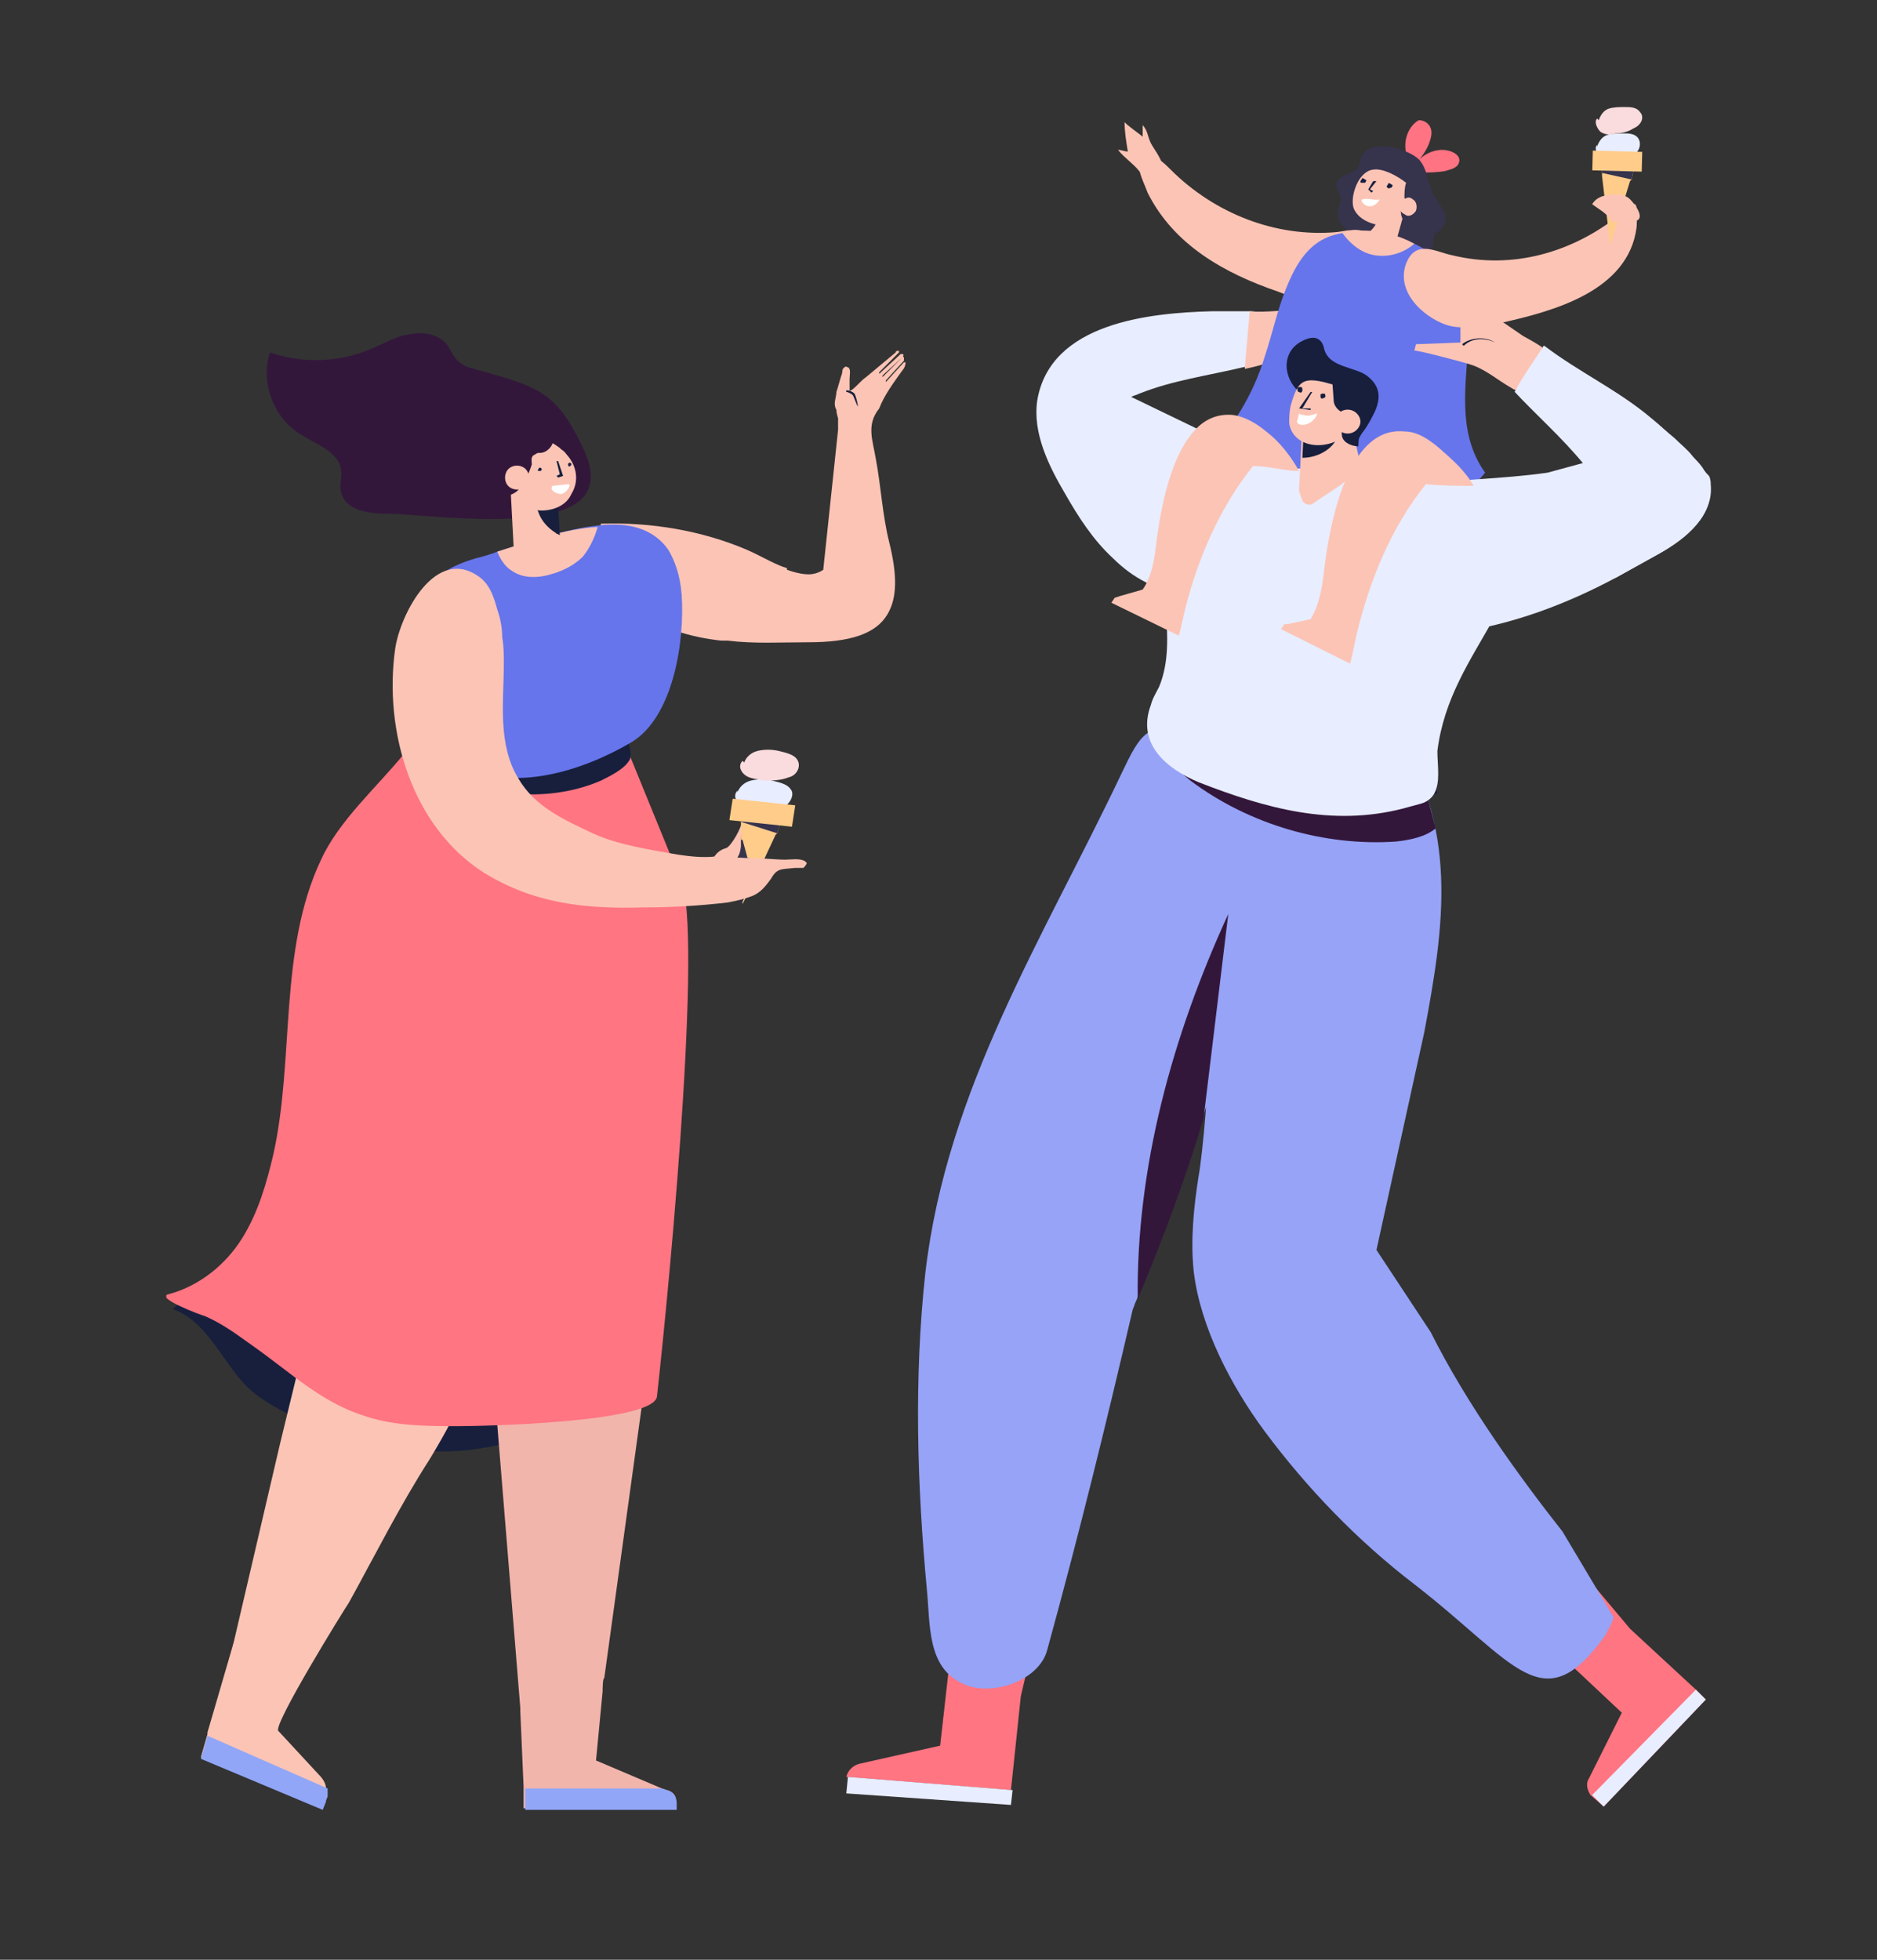 <?xml version="1.0" encoding="utf-8"?>
<!-- Generator: Adobe Illustrator 26.0.3, SVG Export Plug-In . SVG Version: 6.00 Build 0)  -->
<!DOCTYPE svg PUBLIC "-//W3C//DTD SVG 1.1//EN" "http://www.w3.org/Graphics/SVG/1.1/DTD/svg11.dtd">
<svg version="1.1" xmlns:x="http://ns.adobe.com/Extensibility/1.0/" xmlns:i="http://ns.adobe.com/AdobeIllustrator/10.0/" xmlns:graph="http://ns.adobe.com/Graphs/1.0/"
	 xmlns="http://www.w3.org/2000/svg" xmlns:xlink="http://www.w3.org/1999/xlink" x="0px" y="0px" viewBox="0 0 114 119"
	 style="enable-background:new 0 0 114 119;" xml:space="preserve">
<rect x="0" y="0" width="114" height="119" fill="#333333" stroke="none"/>
<style type="text/css">
	.st0{display:none;}
	.st1{display:inline;}
	.st2{clip-path:url(#SVGID_00000097468801238704589810000009543164304696107449_);fill:#FCC4B5;}
	.st3{clip-path:url(#SVGID_00000097468801238704589810000009543164304696107449_);fill:#0F0D26;}
	.st4{clip-path:url(#SVGID_00000097468801238704589810000009543164304696107449_);fill:#171F3D;}
	.st5{clip-path:url(#SVGID_00000097468801238704589810000009543164304696107449_);fill:#FF7582;}
	.st6{fill:#171F3D;}
	.st7{clip-path:url(#SVGID_00000173141234476794198390000009482457276444992429_);fill:#171F3D;}
	.st8{clip-path:url(#SVGID_00000173141234476794198390000009482457276444992429_);fill:#FCC4B5;}
	.st9{clip-path:url(#SVGID_00000173141234476794198390000009482457276444992429_);fill:#E8EDFF;}
	.st10{clip-path:url(#SVGID_00000173141234476794198390000009482457276444992429_);fill:#36334D;}
	.st11{clip-path:url(#SVGID_00000173141234476794198390000009482457276444992429_);fill:#FFFFFF;}
	.st12{clip-path:url(#SVGID_00000173141234476794198390000009482457276444992429_);fill:#BFC9FF;}
	.st13{fill:#262E4F;}
	.st14{clip-path:url(#SVGID_00000114038667560854924920000010770235349226379156_);fill:#262E4F;}
	.st15{clip-path:url(#SVGID_00000114038667560854924920000010770235349226379156_);fill:#FF7582;}
	.st16{clip-path:url(#SVGID_00000114038667560854924920000010770235349226379156_);fill:#FCC4B5;}
	.st17{clip-path:url(#SVGID_00000114038667560854924920000010770235349226379156_);fill:#FF7382;}
	.st18{clip-path:url(#SVGID_00000114038667560854924920000010770235349226379156_);fill:#BDCCFF;}
	.st19{fill:#96A3F7;}
	.st20{clip-path:url(#SVGID_00000151519470313468123220000015897499369126946191_);fill:#36334D;}
	.st21{clip-path:url(#SVGID_00000151519470313468123220000015897499369126946191_);fill:#FCC4B5;}
	.st22{clip-path:url(#SVGID_00000151519470313468123220000015897499369126946191_);fill:#E8EDFF;}
	.st23{clip-path:url(#SVGID_00000020364942610367780020000000756399464449608125_);fill:#171F3D;}
	.st24{clip-path:url(#SVGID_00000020364942610367780020000000756399464449608125_);fill:#36334D;}
	.st25{clip-path:url(#SVGID_00000020364942610367780020000000756399464449608125_);fill:#FCC4B5;}
	.st26{fill:#FF7382;}
	.st27{clip-path:url(#SVGID_00000048488155836383721200000005330564993214083767_);fill:#FCC4B5;}
	.st28{clip-path:url(#SVGID_00000048488155836383721200000005330564993214083767_);fill:#E8EDFF;}
	.st29{clip-path:url(#SVGID_00000048488155836383721200000005330564993214083767_);fill:#D6DEFF;}
	.st30{clip-path:url(#SVGID_00000048488155836383721200000005330564993214083767_);fill:#0F0D26;}
	.st31{clip-path:url(#SVGID_00000048488155836383721200000005330564993214083767_);fill:#BDCCFF;}
	.st32{clip-path:url(#SVGID_00000048488155836383721200000005330564993214083767_);fill:#14213D;}
	.st33{clip-path:url(#SVGID_00000048488155836383721200000005330564993214083767_);fill:#171F3D;}
	.st34{clip-path:url(#SVGID_00000048488155836383721200000005330564993214083767_);fill:#8C66BA;}
	.st35{clip-path:url(#SVGID_00000048488155836383721200000005330564993214083767_);fill:#91A6F7;}
	.st36{clip-path:url(#SVGID_00000048488155836383721200000005330564993214083767_);fill:#36334D;}
	.st37{fill:#36334D;}
	.st38{clip-path:url(#SVGID_00000089568962130075357470000015284819200912977555_);fill:#36334D;}
	.st39{clip-path:url(#SVGID_00000089568962130075357470000015284819200912977555_);fill:#FFFFFF;}
	.st40{clip-path:url(#SVGID_00000089568962130075357470000015284819200912977555_);fill:#91A6F7;}
	.st41{clip-path:url(#SVGID_00000089568962130075357470000015284819200912977555_);fill:#171F3D;}
	.st42{clip-path:url(#SVGID_00000141446313105009830500000013271572912350954886_);fill:#E8EDFF;}
	.st43{clip-path:url(#SVGID_00000141446313105009830500000013271572912350954886_);fill:#FCC4B5;}
	.st44{clip-path:url(#SVGID_00000141446313105009830500000013271572912350954886_);fill:#FF7382;}
	.st45{clip-path:url(#SVGID_00000141446313105009830500000013271572912350954886_);fill:#36334D;}
	.st46{clip-path:url(#SVGID_00000141446313105009830500000013271572912350954886_);fill:#6675EB;}
	.st47{clip-path:url(#SVGID_00000033327158537566955500000010180776822547628941_);fill:#171F3D;}
	.st48{clip-path:url(#SVGID_00000033327158537566955500000010180776822547628941_);fill:#36334D;}
	.st49{clip-path:url(#SVGID_00000033327158537566955500000010180776822547628941_);fill:#FCC4B5;}
	.st50{fill:#FFCC8A;}
	.st51{clip-path:url(#SVGID_00000130624661192300743700000004711085871259442048_);fill:#E8EDFF;}
	.st52{clip-path:url(#SVGID_00000130624661192300743700000004711085871259442048_);fill:#FADBDE;}
	.st53{clip-path:url(#SVGID_00000010312426624920435470000007471203042815763885_);fill:#FCC4B5;}
	.st54{clip-path:url(#SVGID_00000010312426624920435470000007471203042815763885_);fill:#FFFFFF;}
	.st55{clip-path:url(#SVGID_00000010312426624920435470000007471203042815763885_);fill:#FF7582;}
	.st56{clip-path:url(#SVGID_00000010312426624920435470000007471203042815763885_);fill:#E8EDFF;}
	.st57{clip-path:url(#SVGID_00000010312426624920435470000007471203042815763885_);fill:#96A3F7;}
	.st58{clip-path:url(#SVGID_00000010312426624920435470000007471203042815763885_);fill:#33173B;}
	.st59{clip-path:url(#SVGID_00000010312426624920435470000007471203042815763885_);fill:#171F3D;}
	.st60{clip-path:url(#SVGID_00000008142726989035484770000007391300189423306409_);fill:#FCC4B5;}
	.st61{clip-path:url(#SVGID_00000008142726989035484770000007391300189423306409_);fill:#E8EDFF;}
	.st62{clip-path:url(#SVGID_00000008142726989035484770000007391300189423306409_);fill:#171F3D;}
	.st63{clip-path:url(#SVGID_00000008142726989035484770000007391300189423306409_);fill:#F2B5AB;}
	.st64{clip-path:url(#SVGID_00000008142726989035484770000007391300189423306409_);fill:#91A6F7;}
	.st65{clip-path:url(#SVGID_00000008142726989035484770000007391300189423306409_);fill:#FF7582;}
	.st66{clip-path:url(#SVGID_00000109710502561440939790000009962666340298339206_);fill:#E8EDFF;}
	.st67{clip-path:url(#SVGID_00000109710502561440939790000009962666340298339206_);fill:#FADBDE;}
	.st68{clip-path:url(#SVGID_00000036217218556817677560000012684272571571434928_);fill:#36334D;}
	.st69{clip-path:url(#SVGID_00000036217218556817677560000012684272571571434928_);fill:#FCC4B5;}
	.st70{clip-path:url(#SVGID_00000036217218556817677560000012684272571571434928_);fill:#171F3D;}
	.st71{clip-path:url(#SVGID_00000036217218556817677560000012684272571571434928_);fill:#33173B;}
	.st72{clip-path:url(#SVGID_00000036217218556817677560000012684272571571434928_);fill:#6675EB;}
	.st73{fill:#14213D;}
	.st74{clip-path:url(#SVGID_00000088096000091088164230000000701407337803203005_);fill:#171F3D;}
	.st75{clip-path:url(#SVGID_00000088096000091088164230000000701407337803203005_);fill:#33173B;}
	.st76{clip-path:url(#SVGID_00000088096000091088164230000000701407337803203005_);fill:#FCC4B5;}
	.st77{clip-path:url(#SVGID_00000088096000091088164230000000701407337803203005_);fill:#14213D;}
	.st78{clip-path:url(#SVGID_00000088096000091088164230000000701407337803203005_);fill:#FFFFFF;}
</style>
<g id="Layer_1" class="st0">
	<g class="st1">
		<g>
			<defs>
				<rect id="SVGID_1_" x="3.8" y="9.3" width="106.5" height="100.5"/>
			</defs>
			<clipPath id="SVGID_00000183937501981704959430000001861392236576929963_">
				<use xlink:href="#SVGID_1_"  style="overflow:visible;"/>
			</clipPath>
			<path style="clip-path:url(#SVGID_00000183937501981704959430000001861392236576929963_);fill:#FCC4B5;" d="M106.7,62.1
				c0,0.5-0.1,1-0.2,1.5c-0.3,2-0.7,3.9-1.2,5.9c-0.1,0.5-0.3,1-0.4,1.6c-0.5,1.9-1,3.8-1.4,5.8c-0.2,0.8-0.4,1.6-0.6,2.5
				c-0.4,1.5-0.7,3-1.1,4.5l-0.2,1.1l-3.7,19.9c0.2,0.6,0.6,1.3,1.2,1.8c0.4,0.4,0.9,0.8,1.4,1.2c0,0,0,0,0.1,0
				c0.1,0.1,0.3,0.2,0.4,0.3c0.2,0.2,0.5,0.4,0.7,0.6l0.4,1.1H91.6c0-0.1,0-0.2,0-0.4l0-1.3l0-0.3l0.8-52.3l-1.8-1.1
				c0.5-3.4,1.6-6.7,4.4-8.7c2.5-1.8,4.8-1.1,6.7,0.5c2.2,1.9,3.7,5,4.2,6.8C106.7,56,106.9,59,106.7,62.1"/>
			<path style="clip-path:url(#SVGID_00000183937501981704959430000001861392236576929963_);fill:#FCC4B5;" d="M90.8,72.2
				c-0.1,0.8-0.1,1.6-0.2,2.4c-0.1,1.1-0.2,2.2-0.4,3.2c0,0.3-0.1,0.5-0.1,0.8c-1,6.7-2.6,12.3-3.9,19.1c-0.1,0.6-1.2,7.1-1.9,10.3
				c0,0,0,0.1,0,0.1c-0.2,1-0.4,1.7-0.4,1.7h-10c0.1-0.6,0.3-1.2,0.7-1.7c0,0,0.1-0.1,0.1-0.1c0.2-0.2,0.4-0.4,0.6-0.5l3.6-2.3
				c0.3-6.7,0.1-17.8,0.1-27.3c0-0.8,0-1.7,0-2.5c0.4,0,0.8-0.1,1.2-0.1c2.5-0.4,5-1.1,7.4-1.9C88.7,73,89.7,72.6,90.8,72.2"/>
			<path style="clip-path:url(#SVGID_00000183937501981704959430000001861392236576929963_);fill:#0F0D26;" d="M74.6,108.1h9.7
				c-0.2,1-0.4,1.7-0.4,1.7h-10C73.9,109.1,74.2,108.5,74.6,108.1"/>
			<path style="clip-path:url(#SVGID_00000183937501981704959430000001861392236576929963_);fill:#0F0D26;" d="M101.9,109.7H91.6
				c0-0.1,0-0.2,0-0.4l0-1.3h9.3c0.2,0.2,0.5,0.4,0.7,0.6L101.9,109.7z"/>
			<path style="clip-path:url(#SVGID_00000183937501981704959430000001861392236576929963_);fill:#171F3D;" d="M90.8,72.2
				c-0.1,0.8-0.1,1.6-0.2,2.4c-0.1,1.1-0.2,2.2-0.4,3.2c0,0.3,1.8-0.2,1.8,0.1c-0.8,0-3.4,0.7-4.1,0.8c-2.1,0-4.2,0-6.2-0.2
				c-0.7-0.1-1.6-0.2-2.7-0.4c0-0.8,0-1.7,0-2.5c0.4,0,0.8-0.1,1.2-0.1c2.5-0.4,5-1.1,7.4-1.9C88.7,73,89.7,72.6,90.8,72.2"/>
			<path style="clip-path:url(#SVGID_00000183937501981704959430000001861392236576929963_);fill:#FF7582;" d="M82,34.5
				c0-0.1,0.1-0.2,0.1-0.3v0c0.3-0.7,1-1.2,1.8-1.2c-0.4,1.3-0.8,2.7-1.3,4v0c-0.7,1.9-1.4,3.7-2.3,5.5C77.9,40.2,79,35.8,82,34.5
				 M105.1,48.3c-0.1-0.6-0.2-1.1-0.3-1.7c-0.5-2.2-1-4.3-1.5-6.5c-0.2-0.9-0.5-1.8-0.7-2.7c-1.4-5-6-11-11.7-13
				c-1.9-0.7-3.9-0.9-6-0.6c-4.1,0.7-7.9,3.2-10.9,5.9c-2.7,2.6-5.2,5.2-4.6,9.1c0.1,0.8,0.3,1.5,0.8,2.1c0.6,0.7,1.4,1.1,2.3,1.4
				c1.9,0.8,4,1.5,6,2.1c1.8,0.5,1.5,0.9,1.5,2.7c0,0.1,0,0.1,0,0.2c-0.1,1.3-0.4,2.6-0.8,3.9c-2.5,7.9-3.3,16.4-2.4,24.6
				c10.3,2.3,20.9,3.2,31.5,2.5C108.1,68.3,107.1,58.2,105.1,48.3"/>
			<path style="clip-path:url(#SVGID_00000183937501981704959430000001861392236576929963_);fill:#FF7582;" d="M104.5,47.6
				c-0.1,0-0.2,0-0.3-0.1c-2.3-0.8-4-5.1-4.9-7.2c-1.2-2.6-1.4-5.3-2.3-8c-0.5-1.6-1.5-3.6-1.2-5.4c0.3-2,2.3-3.7,4.2-2.5
				c2.7,1.6,5.4,4,7.3,6.9c2.3,3.4,3.6,7.3,2.6,11.4c-0.4,1.5-0.9,3.1-2.1,4.1c-2.4,2-6.8,0.5-8.8-1.4c-1.5-1.4-2.3-3.4-2.1-5.3
				c0.1-1.3,0.7-2.8,0.1-4L104.5,47.6z"/>
			<path style="clip-path:url(#SVGID_00000183937501981704959430000001861392236576929963_);fill:#171F3D;" d="M80.7,40.2
				c0,0.4-0.1,0.8-0.1,1.3L80.7,40.2z"/>
			<path style="clip-path:url(#SVGID_00000183937501981704959430000001861392236576929963_);fill:#171F3D;" d="M80.1,41.7
				c0.2-0.7,0.4-1.3,0.5-1.8c0.1-0.7,0.1-1.4,0.1-2c0-1.3-1.1-9.4,0.8-6.7c0.8,1.1,3.2,0.3,4.1,1c1.2,0.8,1.8,2.3,1.9,3.7
				c0.1,1.4-0.2,2.8-0.6,4.2c-0.3,1.2-0.7,2.4-1.4,3.3c-0.8,1-3.4,2.9-4.8,2.3C79.2,45,79.6,43.2,80.1,41.7"/>
			<path style="clip-path:url(#SVGID_00000183937501981704959430000001861392236576929963_);fill:#171F3D;" d="M80.5,41.9
				c0-0.1,0.1-0.3,0.1-0.4L80,46.6C79.4,45.1,80.2,43.4,80.5,41.9"/>
			<path style="clip-path:url(#SVGID_00000183937501981704959430000001861392236576929963_);fill:#FF7582;" d="M102.6,41
				c2.2-2.2,2.1-4.4,1.8-7.4c-0.5-4.8-2.5-9.4-8.2-9.2c-2.7,0.1-5.5,0.1-8.2-0.3c-1.1-0.2-2.4-0.2-3.4,0.3c-1.1,0.6-2.5,2-3.5,3.6
				c-0.8,1.3-1.3,2.6-1.1,3.6c0.1,1,1,0.9,1.5,1.5c0.1,0.1,0.1,0.1,0.2,0.2c0.4,0.5,0.5,1,0.7,1.7c0.5,2.3-0.2,4.8,1.5,6.6
				c0.7,0.7,1.5,1.4,2.5,1.9c1.6,0.9,3.4,1.4,5.1,1.4c0.5,0,1,0,1.4,0c0.6,0,1.2-0.1,1.8-0.2c0.6-0.1,1.3-0.3,1.9-0.5
				c0.3-0.1,0.7-0.2,1-0.3C99.4,43.4,101.2,42.4,102.6,41"/>
			<path style="clip-path:url(#SVGID_00000183937501981704959430000001861392236576929963_);fill:#171F3D;" d="M89.6,45
				c0,0,0.1,0,0.1-0.1c0.6-0.4,1.2-0.8,1.6-1.3c0.4-0.5,0.7-1.3,0.4-2c-1.2,0.3-2.4,0.6-3.6,1c-2.9,0.8-5.7,1.1-8.8,1.2
				c0,0,0,0.1,0,0.1c0.1,0.4,0.2,0.8,0.2,1.2c0.2,0.2,0.2,0.6,0.2,1.3c0.6,0.1,1.2,0.1,1.8,0.2C84.3,46.7,87.3,46.4,89.6,45"/>
			<path style="clip-path:url(#SVGID_00000183937501981704959430000001861392236576929963_);fill:#171F3D;" d="M100.7,21
				c-2.2-1-4.5-0.2-6.4-2c-0.6-0.5-1-1.1-1.7-1.5c-0.6-0.4-1.2-0.5-1.9-0.7c-0.4-0.1-0.8-0.1-1.2,0c-1.5,0.3-2.3,2.2-2.2,3.5
				c0,0.9,0.3,1.6,0.8,2.1c1,1,2.6,1,3.8,1.9c0.8,0.6,1.4,1.4,2.1,2c1.2,0.9,2.9,0.9,4.4,1.3c1.4,0.4,2.3,1.4,3.5,2.2
				c1.2,0.8,3.1,0.5,4.2,1.4c0.7,0.5,0.7,1.6,1.4,2.1c0.1,0.1,0.3,0.2,0.5,0.2c0.2,0,0.4-0.3,0.5-0.5c0-0.2-0.1-0.5-0.2-0.7
				c-0.4-0.7-1-1.3-1.6-1.9c-1-1.1-0.6-2.2-1.4-3.2c-0.8-1-2.4-1.1-3-2.4C101.7,23.2,103,22,100.7,21"/>
			<path style="clip-path:url(#SVGID_00000183937501981704959430000001861392236576929963_);fill:#FCC4B5;" d="M91.9,23.1l0,0.9
				c0,0.4-0.3,0.7-0.7,0.7h-1.1c-0.4,0-0.7-0.3-0.7-0.7v-3.5l1.2-0.3l0.1,0h0l0.8-0.2l0,0.1l0.1,0.6l0,0.4l0.1-0.5l0.1-0.7l0,0.7
				l0,1.4L91.9,23.1z"/>
			<path style="clip-path:url(#SVGID_00000183937501981704959430000001861392236576929963_);fill:#171F3D;" d="M91.1,21.1
				c0,0.2-0.1,0.4-0.2,0.6c-0.3,0.5-0.8,1-1.5,1.3v-1.7L91.1,21.1z"/>
			<path style="clip-path:url(#SVGID_00000183937501981704959430000001861392236576929963_);fill:#FCC4B5;" d="M91.7,19.6L91.7,19.6
				c-1.2-0.1-2.2-0.6-3-1.5c-0.2,0.2-0.3,0.4-0.4,0.6c0,0,0,0,0,0.1c-0.1,0.2-0.1,0.3-0.2,0.5c-0.2,0.8,0,1.8,0.6,2.4
				c0.5,0.5,1.5,0.5,2.1,0.2c0.4-0.2,0.8-0.6,1.1-1c0-0.1,0-0.1,0-0.2c0-0.1,0-0.1,0.1-0.2C91.9,20.2,91.8,19.8,91.7,19.6
				C91.8,19.7,91.8,19.6,91.7,19.6"/>
		</g>
		<polygon class="st6" points="88.6,19.5 88.7,20.5 89.1,20.5 89.1,20.4 88.9,20.3 88.7,19.5 		"/>
		<g>
			<defs>
				<rect id="SVGID_00000056417015189550184120000006102651322364579981_" x="3.8" y="9.3" width="106.5" height="100.5"/>
			</defs>
			<clipPath id="SVGID_00000028310680657210159640000012541481576731655848_">
				<use xlink:href="#SVGID_00000056417015189550184120000006102651322364579981_"  style="overflow:visible;"/>
			</clipPath>
			<path style="clip-path:url(#SVGID_00000028310680657210159640000012541481576731655848_);fill:#171F3D;" d="M89.7,20.8
				C89.7,20.8,89.7,20.8,89.7,20.8c0.2-0.1,0.3-0.3,0.2-0.4l-0.1,0c0,0.1,0,0.2-0.1,0.2c-0.1,0.1-0.2,0.1-0.3,0l-0.1,0.1
				C89.4,20.9,89.5,20.9,89.7,20.8"/>
			<path style="clip-path:url(#SVGID_00000028310680657210159640000012541481576731655848_);fill:#171F3D;" d="M88.3,20.1L88.3,20.1
				c-0.1,0-0.1,0-0.1-0.1c0-0.1,0-0.1,0.1-0.1c0.1,0,0.1,0,0.1,0.1C88.4,20,88.4,20.1,88.3,20.1"/>
			<path style="clip-path:url(#SVGID_00000028310680657210159640000012541481576731655848_);fill:#171F3D;" d="M89.7,19.7L89.7,19.7
				c-0.1,0-0.1,0-0.1-0.1c0-0.1,0-0.1,0.1-0.1c0.1,0,0.1,0,0.1,0.1C89.8,19.7,89.8,19.7,89.7,19.7"/>
			<path style="clip-path:url(#SVGID_00000028310680657210159640000012541481576731655848_);fill:#171F3D;" d="M92.4,21
				c-0.7-0.1-1.2-0.4-1.3-0.8l0,0l0.5-0.3l0.1-0.1l0.1-0.1L92.4,21z"/>
			<path style="clip-path:url(#SVGID_00000028310680657210159640000012541481576731655848_);fill:#FCC4B5;" d="M92.3,19.8
				c0.1,0.4-0.2,0.8-0.7,0.9c-0.4,0.1-0.8-0.2-0.9-0.7c-0.1-0.4,0.2-0.8,0.7-0.9S92.3,19.3,92.3,19.8"/>
			<path style="clip-path:url(#SVGID_00000028310680657210159640000012541481576731655848_);fill:#E8EDFF;" d="M77.5,37.8l1.6,0.6
				l0.9,0.4l6.1,2.4l0.9,0.4l2.9,1.1c0.6,0.2,1.3,0.3,1.9,0.2l0,0c0.2,0,0.4-0.1,0.7-0.2c0.9-0.4,1.6-1.1,2-2l0.2-0.6
				c0.7-1.8-0.2-3.9-2-4.6l-2.8-1.1L89,34l-4.9-1.9l-0.7-0.3v0l-3.2-1.2c-0.9-0.4-2-0.3-2.8,0.1c-0.2,0.1-0.4,0.2-0.6,0.4
				c-0.5,0.4-0.9,0.9-1.1,1.5l-0.2,0.6C74.8,35.1,75.7,37.1,77.5,37.8"/>
			<path style="clip-path:url(#SVGID_00000028310680657210159640000012541481576731655848_);fill:#FCC4B5;" d="M77.6,32.5
				c-0.1,0.7,0.2,1.4,0.8,1.7c0.1,0,0.1,0.1,0.2,0.1l1.1,0.4c0.8,0.3,1.7-0.1,2.1-1c0-0.1,0.1-0.2,0.1-0.3c0.1-0.8-0.3-1.5-1-1.8
				l-1.1-0.4c-0.6-0.2-1.2-0.1-1.7,0.4c-0.2,0.2-0.3,0.4-0.4,0.6C77.7,32.4,77.6,32.4,77.6,32.5"/>
			<path style="clip-path:url(#SVGID_00000028310680657210159640000012541481576731655848_);fill:#36334D;" d="M77.6,32.5
				c-0.1,0.7,0.2,1.4,0.8,1.7c0.1-0.2,0.2-0.5,0.3-0.7c0.1-0.8-0.1-1.5-0.6-1.9c-0.2,0.2-0.3,0.4-0.4,0.6
				C77.7,32.4,77.6,32.4,77.6,32.5"/>
			<path style="clip-path:url(#SVGID_00000028310680657210159640000012541481576731655848_);fill:#171F3D;" d="M80.1,32.1
				C80.1,32.1,80.1,32.2,80.1,32.1c-0.1,0.2-0.3,0.2-0.4,0.2l0-0.1c0.1,0,0.2,0,0.2-0.1c0.1-0.1,0.1-0.2,0-0.3l0.1-0.1
				C80.1,31.8,80.1,32,80.1,32.1"/>
			<path style="clip-path:url(#SVGID_00000028310680657210159640000012541481576731655848_);fill:#171F3D;" d="M79.5,33.3
				C79.5,33.4,79.4,33.4,79.5,33.3c-0.1,0.2-0.3,0.2-0.4,0.2l0-0.1c0.1,0,0.2,0,0.2-0.1c0.1-0.1,0.1-0.2,0-0.3l0.1-0.1
				C79.5,33.1,79.5,33.2,79.5,33.3"/>
			<path style="clip-path:url(#SVGID_00000028310680657210159640000012541481576731655848_);fill:#FFFFFF;" d="M89.8,34.3
				c0.6,2.7,1.3,5.7,2.6,8.4l-0.7,0.2l0,0C90.3,40,89.6,36.8,89,34L89.8,34.3z"/>
			<path style="clip-path:url(#SVGID_00000028310680657210159640000012541481576731655848_);fill:#FFFFFF;" d="M83.4,31.8
				c0.1,0.3,0.1,0.7,0.2,1c0.6,2.6,1.2,5.6,2.5,8.4l0.9,0.4c-1.4-2.9-2.1-6.1-2.7-8.9c0-0.2-0.1-0.4-0.1-0.6L83.4,31.8z"/>
			<path style="clip-path:url(#SVGID_00000028310680657210159640000012541481576731655848_);fill:#FFFFFF;" d="M77.9,37L77.9,37
				c0.5-0.1,0.9-0.3,1.4-0.4c1.7-0.5,3.5-1.2,5.2-2c0,0.1,0,0.2,0.1,0.3l-0.2,0.5c-2.4,1.2-5,1.9-7.3,2.6l-0.4-0.6
				C77,37.2,77.4,37.1,77.9,37"/>
			<path style="clip-path:url(#SVGID_00000028310680657210159640000012541481576731655848_);fill:#171F3D;" d="M80,33.1
				c-0.1,0.4,0.2,0.8,0.6,0.9c0.4,0.1,0.8-0.2,0.9-0.6c0.1-0.4-0.2-0.8-0.6-0.9C80.4,32.4,80,32.7,80,33.1"/>
			<path style="clip-path:url(#SVGID_00000028310680657210159640000012541481576731655848_);fill:#BFC9FF;" d="M80,32.8
				c-0.1,0.4,0.2,0.8,0.6,0.9c0.4,0.1,0.8-0.2,0.9-0.6c0.1-0.4-0.2-0.8-0.6-0.9C80.5,32.1,80.1,32.4,80,32.8"/>
			<path style="clip-path:url(#SVGID_00000028310680657210159640000012541481576731655848_);fill:#E8EDFF;" d="M80.5,32.8
				c0,0.2,0.1,0.3,0.3,0.4c0.2,0,0.3-0.1,0.4-0.3c0-0.2-0.1-0.3-0.3-0.4C80.7,32.6,80.5,32.7,80.5,32.8"/>
			<path style="clip-path:url(#SVGID_00000028310680657210159640000012541481576731655848_);fill:#BFC9FF;" d="M80.8,32.6
				c-0.1,0-0.3,0.1-0.3,0.2c0,0.1,0,0.1,0.1,0.2c0,0.1,0.1,0.1,0.2,0.1c0.2,0,0.3-0.1,0.3-0.2C81.1,32.8,81,32.6,80.8,32.6
				C80.8,32.6,80.8,32.6,80.8,32.6 M80.8,33.2C80.8,33.2,80.8,33.2,80.8,33.2c-0.1,0-0.2-0.1-0.3-0.1c-0.1-0.1-0.1-0.2-0.1-0.3
				c0-0.2,0.2-0.3,0.4-0.3c0.2,0,0.3,0.2,0.3,0.4C81.1,33.1,81,33.2,80.8,33.2"/>
			<path style="clip-path:url(#SVGID_00000028310680657210159640000012541481576731655848_);fill:#FCC4B5;" d="M94.1,42
				C94.1,42.1,94,42.1,94.1,42l-0.7,0.2l0,0l-0.1,0.3l0,0.1l-0.1,0.3c-0.4,0.3-0.8,0.6-1.3,0.8c1-0.4,1,0.2,0,0.5
				c-3.8,0.9-7.7,0.9-11.5,0.7c-2.6-0.2-5.2-0.5-7.5-1.8c-3-1.7-3.2-5.7-0.7-8.1c0.3-0.3,0.8-0.6,1.2-0.6c0.6,0,1.1,0.4,1.5,0.7
				c3.5,2.6,7.8,5.2,12.2,5.8c0.4,0.1,0.7,0,1,0c0.3-0.1,0.5-0.1,0.9-0.2c0.2,0,0.4-0.1,0.6-0.1c0.4-0.1,0.7-0.2,1.1-0.2
				c0.1,0.2-0.1,0.5-0.4,0.7c-0.3,0.2-0.6,0.4-0.9,0.6l4.4,0.3C94.1,41.9,94.1,41.9,94.1,42"/>
		</g>
		<polygon class="st13" points="91.5,42.5 91.5,42.6 93.4,42.3 93.4,42.2 		"/>
		<g>
			<defs>
				<rect id="SVGID_00000033362895013360289170000001876421184101723058_" x="3.8" y="9.3" width="106.5" height="100.5"/>
			</defs>
			<clipPath id="SVGID_00000063602914353536343560000011474812283066472379_">
				<use xlink:href="#SVGID_00000033362895013360289170000001876421184101723058_"  style="overflow:visible;"/>
			</clipPath>
			<path style="clip-path:url(#SVGID_00000063602914353536343560000011474812283066472379_);fill:#262E4F;" d="M93.3,42.5
				c-0.6,0.4-1.7,0.7-1.7,0.7l0,0C91.6,43.3,92.6,43,93.3,42.5L93.3,42.5z"/>
			<path style="clip-path:url(#SVGID_00000063602914353536343560000011474812283066472379_);fill:#FF7582;" d="M74.4,40.5
				c0.6-1.2,1.4-2.3,2.2-3.4c0.1-0.2,0.3-0.3,0.4-0.5c-0.2-0.2-0.5-0.3-0.7-0.5c-0.6-0.5-1.2-1-1.5-1.7c-0.6-1.3-2.2-0.3-2.9,0.5
				c-1.3,1.4-1.9,3.3-1.8,5.2c0.2,1.9,1.7,2.6,3.4,3.3C73.6,42.4,73.9,41.5,74.4,40.5"/>
			<path style="clip-path:url(#SVGID_00000063602914353536343560000011474812283066472379_);fill:#FCC4B5;" d="M95.6,37.2
				c0.3,0.6,0.6,1.3,0.9,1.9c1.7,3.1,3.9,6.7,7.8,7c1,0.1,2.1-0.2,2.8-0.9c0.3-0.3,0.5-0.7,0.5-1.1c0-0.2-0.1-0.5-0.1-0.7
				c-1.5-5.1-4.8-8.6-8.4-12.2c-2.9-2.9-8.8-4.5-12.6-2.6c-0.1,0.1-0.4,0.2-0.4,0.3c0,0,0,0,0,0c0,0.1,0,0.1,0.1,0.1
				c0.8-0.3,1.7-0.5,2.6-0.6c0,0,0.1,0,0.1,0.1c0,0,0,0.1-0.1,0.1c-0.9,0.1-1.8,0.3-2.7,0.6c0,0-0.1,0,0,0.1c0,0,0,0.1,0,0.1
				c0,0,0.1,0.1,0.1,0c0.8-0.3,1.6-0.4,2.6-0.5c0,0,0.1,0,0.1,0.1c0,0,0,0.1-0.1,0.1c-1,0.1-1.8,0.2-2.6,0.5c0,0-0.1,0.1,0,0.1
				c0,0,0.1,0.1,0.1,0.1c0,0,0.1,0,0.1,0c0.8-0.2,1.7-0.4,2.5-0.4c0,0,0.1,0,0.1,0.1c0,0,0,0.1-0.1,0.1c-0.7,0-1.5,0.1-2.2,0.4
				c-0.1,0-0.1,0.1,0,0.1c0.2,0.1,0.6-0.1,0.8-0.1c2.9-0.3,5.1,1.8,6.5,4.1C94.6,35.1,95.1,36.2,95.6,37.2"/>
			<path style="clip-path:url(#SVGID_00000063602914353536343560000011474812283066472379_);fill:#FF7382;" d="M64.8,70.5
				c0.7-0.7,0.7-1.8,0.1-2.6c-0.1-0.1-0.3-0.3-0.4-0.3c-0.3-0.1-0.6,0.2-0.7,0.5c-0.1,0.3,0,0.6,0.1,0.9c0.2,0.5,0.5,0.9,0.8,1.3
				c-0.4-0.5-1-0.8-1.6-0.9c-0.5-0.1-1.2,0.3-1.1,0.8c0.1,0.4,0.5,0.5,0.9,0.5c0.8,0.1,1.5,0.1,2.3,0L64.8,70.5z"/>
			<path style="clip-path:url(#SVGID_00000063602914353536343560000011474812283066472379_);fill:#FCC4B5;" d="M65.4,108.8l0.2,0.2
				v0.4l-4.7-0.6l0,0c0,0,0,0,0,0c0.1-0.1,0.1-0.3,0.2-0.4c0.2-0.5,0.4-0.9,0.5-1.4c1.8-4.9,2.7-10.2,0.7-14.9
				c-1.6,5.2-4.7,9.9-8.8,13.5l0.7,2.3l-0.1,0.1l-0.4,0c-1-0.5-1.9-1.2-2.6-1.9c-0.3-0.3-0.6-0.6-0.6-1c0-0.3,0.1-0.5,0.3-0.7
				c0.1-0.2,0.3-0.3,0.4-0.4c3.1-2.8,5-7.4,5.7-11.5c0.4-2.5-0.7-3.7,2.4-3.4c2.6,0.2,5.3,1.1,7.8,1.8c0.2,0.1,0.5,0.1,0.6,0.3
				c0.2,0.2,0.3,0.6,0.3,0.9c0.4,4.4-0.5,8.9-2.4,12.9c-0.4,0.9-0.9,1.9-0.9,2.9L65.4,108.8z"/>
			<path style="clip-path:url(#SVGID_00000063602914353536343560000011474812283066472379_);fill:#FF7382;" d="M54.1,107.8
				L54.1,107.8l-0.5,0.1c-1-0.5-1.9-1.2-2.6-1.9c-0.3-0.3-0.6-0.6-0.6-1c0-0.3,0.1-0.5,0.3-0.7L54.1,107.8z"/>
			<path style="clip-path:url(#SVGID_00000063602914353536343560000011474812283066472379_);fill:#BDCCFF;" d="M68,95.3
				c-0.3,0.2-1,0.3-2.1,0.3c-0.8,0-11.3-0.6-11.2-1.5c0.2-1.5,0.7-4,1.8-5.7c0,0,0-0.1,0.1-0.1c0.3-0.5,0.7-0.9,1.1-1.2
				c0,0,0.1-0.1,0.1-0.1c0.6-0.3,1.2-0.4,1.9-0.4h0c0.6,0,1.3,0.1,1.9,0.3c1.5,0.3,3,0.6,4.5,0.9c0.4,0.1,0.8,0.2,1,0.4
				c0.2,0.2,0.3,0.5,0.3,0.7c0.2,0.8,0.4,1.6,0.5,2.4c0,0.1,0,0.3,0,0.4c0,0.1,0,0.3,0,0.4C68.2,94,68.6,94.9,68,95.3"/>
		</g>
		<rect x="49.8" y="109.5" class="st19" width="18.3" height="0.3"/>
		<g>
			<defs>
				<rect id="SVGID_00000116935763634486483580000001069540857300267188_" x="3.8" y="9.3" width="106.5" height="100.5"/>
			</defs>
			<clipPath id="SVGID_00000011027033554750711190000016867864621377705865_">
				<use xlink:href="#SVGID_00000116935763634486483580000001069540857300267188_"  style="overflow:visible;"/>
			</clipPath>
			<path style="clip-path:url(#SVGID_00000011027033554750711190000016867864621377705865_);fill:#36334D;" d="M68,91.3
				c-0.5,0-1.1,0-1.6,0c-2.8-0.2-5.4-0.9-7.9-2c-0.7-0.3-1.6-0.6-2-1c0,0,0-0.1-0.1-0.1c0.3-0.5,0.7-0.8,1.2-1.1
				c0.1,0,0.2-0.1,0.2-0.1c0.5-0.3,1.1-0.4,1.8-0.4h0c0.6,0,1.3,0.1,1.9,0.3c1.5,0.3,3,0.6,4.5,0.9c0.4,0.1,0.8,0.2,1,0.4
				c0.2,0.2,0.3,0.5,0.3,0.7C67.8,89.7,67.9,90.5,68,91.3"/>
			<path style="clip-path:url(#SVGID_00000011027033554750711190000016867864621377705865_);fill:#36334D;" d="M62.7,73.6
				c0.2-0.5,0.6-1,0.8-1.5c0.3-0.7,0.3-1.5,0.9-2c0.7-0.7,3-1.2,3.5-0.1c0.2,0.4,0,0.8,0.5,1c0.3,0.1,0.6,0.3,0.8,0.5
				c0.5,0.4,0,0.7,0,1.2c-0.1,0.5,0.2,0.9,0,1.5c-0.4,1-1.4,0.8-2.3,1c-0.6,0-1.2,0.4-1.7,0.5c0,0,0,0,0,0c-0.3,0.2-0.9,0.5-1.3,0.4
				c-0.6-0.1-0.3-0.6-0.5-1c0-0.1-0.1-0.2-0.2-0.2c-0.3-0.2-0.5-0.5-0.5-0.9C62.6,73.8,62.7,73.7,62.7,73.6"/>
			<path style="clip-path:url(#SVGID_00000011027033554750711190000016867864621377705865_);fill:#FCC4B5;" d="M65.2,72.4
				c0-0.3,0-0.6-0.1-0.9c0.5-0.4,1.4-0.9,2.1-0.8c0.9,0.1,1.4,1.6,1.2,2.4c-0.3,1-1.8,1.3-2.7,1c-0.3-0.1-0.5-0.5-0.7-0.8
				C65.1,73,65.2,72.7,65.2,72.4"/>
			<path style="clip-path:url(#SVGID_00000011027033554750711190000016867864621377705865_);fill:#FCC4B5;" d="M65.8,75.5l2-0.6
				l-0.2-0.2c-0.5-0.4-0.8-0.9-0.8-1.5l-1.5,0.4L65.8,75.5z"/>
			<path style="clip-path:url(#SVGID_00000011027033554750711190000016867864621377705865_);fill:#E8EDFF;" d="M50.7,71.9
				c0.7,1.4,1.6,2.7,2.8,3.7c1.1,1,3,1.5,4,2.5c1.1,1.1,0.2,2.3,0.2,3.7c0,2.6-2.6,6.2,0.6,7.3c2.3,0.9,4.9,0.9,7.4,0.9
				c0.9,0,2.1,0,2.6-0.8c1.2-1.7,1.9-5.2,1.5-7.2c0.2,0.1,0.5,0.1,0.7,0.2c0.3,0.1,0.5,0.1,0.8,0.1c1.7,0.1,3.4-0.6,4.7-1.8
				c0.4-0.4,0.8-0.8,1.2-1.3c1-1.3,1.7-2.9,2.4-4.4c0.3-0.7,0.6-1.8,0-2.2c-0.5-0.4-1.3-0.1-1.7,0.5c-0.4,0.5-0.6,1.2-1,1.7
				c-2.2,2.9-6.2,1.2-9,0.2c-1.6-0.5-2.9-1-4.5-0.8c-2.4,0.2-4.4,0.1-6.5-1.1c-2.1-1.2-3.7-3-5.1-5c-0.6-0.9-1.5-2-2.5-1.6
				c-0.2,1.9,0.5,3.7,1.4,5.3C50.6,71.7,50.6,71.8,50.7,71.9"/>
		</g>
		<polygon class="st6" points="67.1,71.5 67.4,72 67.2,72.1 67.3,72.2 67.6,72 67.2,71.4 		"/>
		<g>
			<defs>
				<rect id="SVGID_00000010271900353498729500000018186507099200668037_" x="3.8" y="9.3" width="106.5" height="100.5"/>
			</defs>
			<clipPath id="SVGID_00000003817230733980134540000016445406021609774976_">
				<use xlink:href="#SVGID_00000010271900353498729500000018186507099200668037_"  style="overflow:visible;"/>
			</clipPath>
			<path style="clip-path:url(#SVGID_00000003817230733980134540000016445406021609774976_);fill:#171F3D;" d="M67.2,72.8
				c0,0-0.1,0-0.1,0c-0.1,0-0.2-0.1-0.3-0.2l0.1-0.1c0,0.1,0.1,0.1,0.2,0.1c0.1,0,0.2,0,0.3-0.2l0.1,0.1
				C67.4,72.7,67.3,72.8,67.2,72.8"/>
			<path style="clip-path:url(#SVGID_00000003817230733980134540000016445406021609774976_);fill:#171F3D;" d="M67.9,71.6L67.9,71.6
				c0.1,0,0.1-0.1,0-0.2c0-0.1-0.1-0.1-0.2,0c-0.1,0-0.1,0.1,0,0.2C67.8,71.6,67.9,71.6,67.9,71.6"/>
			<path style="clip-path:url(#SVGID_00000003817230733980134540000016445406021609774976_);fill:#171F3D;" d="M66.3,71.9L66.3,71.9
				c0.1,0,0.1-0.1,0-0.2c0-0.1-0.1-0.1-0.2,0c-0.1,0-0.1,0.1,0,0.2C66.2,71.9,66.3,71.9,66.3,71.9"/>
			<path style="clip-path:url(#SVGID_00000003817230733980134540000016445406021609774976_);fill:#36334D;" d="M64.9,74.4
				c0.5-0.4,0.7-0.9,0.5-1.4l0,0l-0.6,0.1l-0.1,0l-0.1,0L64.9,74.4z"/>
			<path style="clip-path:url(#SVGID_00000003817230733980134540000016445406021609774976_);fill:#FCC4B5;" d="M64.5,73.3
				c0.1,0.3,0.5,0.4,0.8,0.2c0.3-0.1,0.4-0.5,0.2-0.8c-0.1-0.3-0.5-0.4-0.8-0.2C64.5,72.6,64.4,73,64.5,73.3"/>
			<path style="clip-path:url(#SVGID_00000003817230733980134540000016445406021609774976_);fill:#FCC4B5;" d="M68,74.9
				c-0.6,0.4-1.4,0.6-2.1,0.4c-0.7-0.2-1.3-0.7-1.5-1.2C65.6,74.1,66.8,74.3,68,74.9"/>
			<path style="clip-path:url(#SVGID_00000003817230733980134540000016445406021609774976_);fill:#FCC4B5;" d="M50.9,67.7
				c0.1-0.6-0.7-1.4-0.9-1.8c-0.2-0.4-0.3-0.8-0.6-1.1c0,0.2,0.1,0.5,0.1,0.7c-0.1-0.1-1.2-0.8-1.2-0.8c0.1,0.6,0.2,1.3,0.4,1.9
				c-0.2,0-0.4,0-0.6-0.1c0.4,0.4,1,0.8,1.5,1.2c0.3,0.3,0.9,0.8,1.3,0.3C50.8,67.9,50.9,67.8,50.9,67.7"/>
			<path style="clip-path:url(#SVGID_00000003817230733980134540000016445406021609774976_);fill:#36334D;" d="M65.1,79.5
				c-0.1,0.7-0.7,1.2-1.4,1.2c-0.7-0.1-1.2-0.7-1.2-1.4c0.1-0.7,0.7-1.2,1.4-1.2C64.7,78.2,65.2,78.8,65.1,79.5"/>
			<path style="clip-path:url(#SVGID_00000003817230733980134540000016445406021609774976_);fill:#36334D;" d="M66.4,79.8
				c-0.1,0.7,0.4,1.3,1.1,1.4c0.7,0.1,1.3-0.4,1.4-1.1c0.1-0.7-0.4-1.3-1.1-1.4C67.1,78.6,66.5,79.1,66.4,79.8"/>
			<path style="clip-path:url(#SVGID_00000003817230733980134540000016445406021609774976_);fill:#36334D;" d="M63.7,81.4
				c-0.1,1,0.6,1.9,1.6,2c1,0.1,1.9-0.6,2-1.6c0.1-1-0.6-1.9-1.6-2C64.7,79.7,63.8,80.4,63.7,81.4"/>
			<path style="clip-path:url(#SVGID_00000003817230733980134540000016445406021609774976_);fill:#36334D;" d="M70,79.9
				c0.3-0.3,0.4-0.7,0.6-1.1c0,1.2,0.1,2.5,0.2,3.7L70,82.3c0-0.2,0-0.5,0-0.8C70.1,81.2,70,80.5,70,79.9"/>
		</g>
		<polygon class="st26" points="60.8,109.3 60.8,109.3 65.6,109.4 65.6,109 65.4,108.8 61,108.3 		"/>
		<g>
			<defs>
				<rect id="SVGID_00000179641377676429398340000016914327630373903023_" x="3.8" y="9.3" width="106.5" height="100.5"/>
			</defs>
			<clipPath id="SVGID_00000026140598068344139330000003369987881526850966_">
				<use xlink:href="#SVGID_00000179641377676429398340000016914327630373903023_"  style="overflow:visible;"/>
			</clipPath>
			<path style="clip-path:url(#SVGID_00000026140598068344139330000003369987881526850966_);fill:#FCC4B5;" d="M80,73.4
				C80,73.4,80,73.4,80,73.4c0,0.1,0,0.1-0.1,0.2c0,0,0,0,0,0.1c-0.5-0.2-1-0.4-1.6-0.6c0.1-0.4,0.4-1.1,0.5-1.4
				c0-0.4,0-0.7-0.1-1.1c0,0,0-0.1,0-0.1c0,0,0-0.1,0.1-0.1c0.1,0,0.4,0.8,0.4,0.8c0.3-0.5,0.6-0.9,0.7-1.2c0.1-0.2,0.2-0.5,0.4-0.6
				c0,0,0.1,0,0.1,0c0,0,0.1,0,0,0.1c-0.2,0.4-0.4,0.9-0.6,1.3c0,0,0,0.1,0,0.1c0,0,0,0,0,0c0,0,0,0,0,0c0.2-0.4,0.4-0.8,0.6-1.3
				c0-0.1,0.1-0.1,0.2-0.1l0,0c0.1,0,0.1,0.1,0.1,0.1c0,0.1-0.1,0.2-0.1,0.2c-0.2,0.4-0.3,0.7-0.5,1c0,0,0,0.1,0,0.1c0,0,0,0,0,0
				c0,0,0,0,0,0c0.2-0.2,0.3-0.6,0.5-1c0-0.1,0-0.1,0.1-0.2c0-0.1,0.1-0.1,0.2,0l0,0c0,0,0,0,0,0c0,0,0.1,0.1,0,0.1
				c0,0.1-0.1,0.1-0.1,0.2c-0.1,0.4-0.3,0.7-0.4,1c0,0,0,0.1,0,0.1c0,0,0,0,0,0c0,0,0,0,0,0c0.1-0.3,0.3-0.6,0.4-1
				c0-0.1,0-0.1,0.1-0.2c0,0,0,0,0.1,0c0,0,0,0,0,0.1c0,0.1,0,0,0,0.2c0,0.1-0.2,0.8-0.5,1.4C80.5,72.2,80.3,72.8,80,73.4"/>
			<path style="clip-path:url(#SVGID_00000026140598068344139330000003369987881526850966_);fill:#FCC4B5;" d="M50,64.9
				c0.1,0.4,0.1,0.8,0.2,1.2c0,0.2,0,0.6-0.2,0.6c-0.1-0.1-0.3-2.6-0.4-2.5l-0.2,0.1c0.3,0.7,0.4,1.5,0.4,2.3c0,0.4,0,1.8-0.5,2
				c0-0.2,0-0.4,0-0.6c0-0.4,0-0.9,0-1.4c0-0.8-0.2-1.6-0.3-2.4l-0.2,0c0.1,0.8,0.3,1.6,0.3,2.4c0,0.4,0,0.9,0,1.3l0,0.6
				c-0.1,0-0.2-0.1-0.3-0.2c-0.2-0.3-0.2-2-0.4-2.4c-0.3-1.2-0.4-1.2-0.9-2.3c0-0.1-0.1-0.2-0.2-0.3c0.1,0.8,0.5,1.7,0.8,2.5
				c0,0.1,0.1,0.2,0,0.3c-0.7-0.9-1.4-2.1-2-3.1c-0.6-1.2-1.8-5,0.7-4.8c0.6,0.1,1.1,0.6,1.3,1.1c0.1,0.3,0.2,0.5,0.3,0.8
				c0.2,0.4,0.3,0.7,0.5,1.1c0.9,2.1,2.2,5.1-0.1,6.8L50,64.9z"/>
			<path style="clip-path:url(#SVGID_00000026140598068344139330000003369987881526850966_);fill:#FCC4B5;" d="M47.6,57.7
				c-0.1-0.5-0.1-1-0.3-1.5c-0.5-1.2-2.2-1.8-3.3-1.1c0.4,2,1,3.9,1.9,5.7c0.1,0.3,0.3,0.7,0.6,0.9C49.8,64,47.7,58.5,47.6,57.7"/>
			<path style="clip-path:url(#SVGID_00000026140598068344139330000003369987881526850966_);fill:#E8EDFF;" d="M11,91.8l-3.5,4.1
				l-1.3,1.7l3.1,3.9c0.1,0,0.2,0,0.2,0l1.1-0.8c0.2-0.2-0.6,1.1-0.3,1.3l5.2-4.6L11,91.8z"/>
			<path style="clip-path:url(#SVGID_00000026140598068344139330000003369987881526850966_);fill:#D6DEFF;" d="M11.1,108.6
				c0,0,0.1-0.1,0.1-0.1c0,0,0,0,0,0c0,0,0,0,0.1-0.1c0,0,0,0,0,0c0,0,0,0,0.1-0.1c0,0,0,0,0,0c0,0,0.1-0.1,0.1-0.1c0,0,0,0,0,0
				c0,0,0,0,0-0.1c0,0,0,0,0,0c0,0,0,0,0-0.1c0,0,0,0,0-0.1c0,0,0,0,0,0l-6.9-8.8l-1,1.1l6.9,8.7L11.1,108.6z"/>
			<path style="clip-path:url(#SVGID_00000026140598068344139330000003369987881526850966_);fill:#0F0D26;" d="M11.7,107.9
				c0,0,0-0.1,0-0.1c0,0,0,0,0,0c0,0,0-0.1,0-0.1c0,0,0,0,0,0c0,0,0-0.1,0-0.1c0,0,0,0,0,0c0-0.1,0-0.1,0-0.2c0,0,0,0,0,0
				c0,0,0-0.1,0-0.1c0,0,0,0,0-0.1c0,0,0-0.1,0-0.1c0,0,0,0,0-0.1c0,0,0-0.1,0-0.1c0,0,0,0,0-0.1c0-0.1,0-0.1-0.1-0.2l-0.8-3.2
				l1.4-1.6l-0.7-0.9c0-0.1-0.1-0.1-0.1-0.1c-0.2-0.2-0.6-0.2-0.8,0l-1.1,0.8l-0.2,0.1l-0.1-0.1l-3.1-3.9l-0.1-0.1l-1.4,1.6
				L11.7,107.9C11.7,107.9,11.7,107.9,11.7,107.9"/>
			<path style="clip-path:url(#SVGID_00000026140598068344139330000003369987881526850966_);fill:#BDCCFF;" d="M13.7,99.1
				c0.5-0.4,0.9-0.8,1.4-1.1c1.3-1,2.7-1.8,4.1-2.6c1.6-0.9,3.1-1.8,4.5-2.9c0.2-0.2,0.5-0.3,0.7-0.5c1.1-0.9,2.3-1.8,3.4-2.8
				c1.3-1.2,2.6-2.5,3.8-3.8c1.1-1.2,2.2-2.5,3.1-3.8c2.3-3.1,2.8-6.9,3-10.7l0.3-31.3l0.3,0.1c-0.1-0.8-0.3-1.5-0.5-1.7
				c-2.6-3-8.4,2.1-11.4,4.8c-1.3,1.2-2.2,2.7-2.1,4.3c0,0.5,0.1,1.1,0.1,1.6c0,0,0,0,0,0c0.2,5,0.5,10,0.7,15
				c0,0.7,0.1,1.4,0.1,2.1c0.1,2.9,0,7.5-1.1,10.1c-0.4,1.1-1,2.1-1.7,3c-1,1.4-2.2,2.7-3.3,4c-1.3,1.5-2.8,2.9-4.3,4.3
				c-1.6,1.6-3.3,3.2-4.7,4.8c-0.1,0.1-0.2,0.3-0.3,0.4C8,94.9,13,99.7,13.7,99.1"/>
			<path style="clip-path:url(#SVGID_00000026140598068344139330000003369987881526850966_);fill:#14213D;" d="M18.5,95l0.8,0.3
				c1.6-0.9,3.1-1.8,4.5-2.9c0.2-0.2,0.5-0.3,0.7-0.5c1.1-0.9,2.3-1.8,3.4-2.8c1.3-1.2,2.6-2.5,3.8-3.8l-0.2-39.1L29.1,51l-3.7,14.9
				l-2.9,13.2L18.5,95z"/>
			<path style="clip-path:url(#SVGID_00000026140598068344139330000003369987881526850966_);fill:#D6DEFF;" d="M26.6,108.6
				C26.6,108.6,26.6,108.6,26.6,108.6c0-0.1,0-0.1,0-0.1c0,0,0,0,0,0c0,0,0-0.1,0-0.1c0,0,0,0,0,0c0,0,0-0.1,0-0.1c0,0,0,0,0,0
				c0,0,0-0.1,0-0.1c0,0,0,0,0-0.1c0,0,0,0,0-0.1c0,0,0,0,0-0.1c0,0,0,0,0,0H14.6l-0.2,1.5h12.1v-0.7
				C26.6,108.7,26.6,108.7,26.6,108.6"/>
			<path style="clip-path:url(#SVGID_00000026140598068344139330000003369987881526850966_);fill:#E8EDFF;" d="M20.5,106.4l0.4-0.9
				l-0.4,1.7C20.5,107,20.4,106.4,20.5,106.4"/>
			<path style="clip-path:url(#SVGID_00000026140598068344139330000003369987881526850966_);fill:#E8EDFF;" d="M20.5,107.2
				C20.5,107.3,20.5,107.3,20.5,107.2L20.5,107.2z"/>
			<path style="clip-path:url(#SVGID_00000026140598068344139330000003369987881526850966_);fill:#E8EDFF;" d="M21.5,103.5
				c0.1,0,0.1,0,0.2-0.1l-0.9,2.1l0.2-0.9c0.2-0.3,0.4-0.6,0.4-0.9L21.5,103.5z"/>
			<path style="clip-path:url(#SVGID_00000026140598068344139330000003369987881526850966_);fill:#E8EDFF;" d="M18.8,105.7h-3.9
				l3.3-26.3l0.5-0.2l7.5,1L21,104.7C20.5,105.3,19.7,105.7,18.8,105.7"/>
			<path style="clip-path:url(#SVGID_00000026140598068344139330000003369987881526850966_);fill:#0F0D26;" d="M14.9,105.7h3.9
				c0.4,0,0.9-0.1,1.2-0.3c0,0,0,0,0-0.1v-1c0-0.7,0.5-1.2,1.2-1.2h0.4c0.7,0,1.2,0.5,1.2,1.2v1c0,0.2,0,0.3-0.1,0.4l2.3,1.2
				c0.1,0,0.1,0,0.2,0.1c0,0,0,0,0.1,0c0,0,0.1,0,0.1,0.1c0,0,0,0,0.1,0c0,0,0.1,0,0.1,0.1c0,0,0,0,0.1,0c0,0,0.1,0.1,0.1,0.1
				c0,0,0,0,0,0c0,0,0.1,0.1,0.1,0.1c0,0,0,0,0,0c0,0,0.1,0.1,0.1,0.1c0,0,0,0,0,0c0,0,0.1,0.1,0.1,0.1c0,0,0,0,0,0
				c0,0,0.1,0.1,0.1,0.1c0,0,0,0,0,0H14.6L14.9,105.7z"/>
			<path style="clip-path:url(#SVGID_00000026140598068344139330000003369987881526850966_);fill:#BDCCFF;" d="M13.6,101.1h8.3
				c0,0,0,0,0,0l5.1-20l0.7-2.6l0.3-1l4.1-29.9c0,0,0.5-3.6,0.5-3.6c0.1-0.6,0.2-1.2,0.4-1.7c0.7-2.4,1.7-4.4,0.6-6.5
				c-0.3-0.6-0.7-1.1-1.3-1.7c-2.9-2.8-12.5-4.9-15-0.6c-1.5,2.5-2,7.9-2.2,10.9c-0.2,3.9,0.5,7.9,0.8,11.8
				c0.3,5.6,0.6,12.9,0.9,18.5l-2.1,23.9C14,99.7,12.9,100.4,13.6,101.1"/>
			<path style="clip-path:url(#SVGID_00000026140598068344139330000003369987881526850966_);fill:#171F3D;" d="M14.9,44.9
				c1.2,0.4,3,0.4,3.9,0.4c4.5-0.1,9.1-0.7,13.5-1.9c0.1,0,0.2,0,0.3-0.1c0.4-0.1,0.9-0.2,1.3-0.4c0.9-0.3,5.9-2.5,2.7-3.6
				c-0.9-0.3-1.8-0.4-2.9-0.4c0,0-0.1,0-0.1,0c-3.5,0-7.7,1.3-10.1,1.9C23,41,22.3,41.2,22,41.7c-0.7-0.3-1.5-0.5-2.3-0.7
				c-1.3-0.3-2.8-0.6-4.1-0.1c-0.2,0.1-0.4,0.2-0.5,0.3L14.9,44.9z"/>
			<path style="clip-path:url(#SVGID_00000026140598068344139330000003369987881526850966_);fill:#8C66BA;" d="M15.9,44.9
				c0.1,0,0.2-0.1,0.3-0.1c0,1.2-0.2,2.3-0.4,3.4c-0.1-0.5-0.2-0.9-0.3-1.4C15.3,46.2,15.2,45.4,15.9,44.9"/>
			<path style="clip-path:url(#SVGID_00000026140598068344139330000003369987881526850966_);fill:#FCC4B5;" d="M16.3,45.2
				c0.4,1,1.2,1.7,2.2,2.1c0.9,0.4,1.8,0.6,2.5,1.3c0.2,0.2,0.4,0.4,0.5,0.6c0,0,0.1,0.1,0.1,0.1c0,0.1,0,0.1,0,0.2
				c0.3,1.7,0.1,3.2-0.3,4.6c-0.4-0.5-0.8-1.5-1.2-2.2c0,0-0.1-0.1-0.1,0c0,0-0.1,0.1,0,0.1c0.5,1,0.9,1.9,1.1,2.7
				c0,0.1-0.1,0.2-0.1,0.3c0,0-0.1,0-0.1,0c0,0-0.1,0-0.1-0.1c-0.3-0.9-0.6-2-1.2-2.8c0,0-0.1,0-0.1,0c0,0,0,0.1,0,0.1
				c0.5,0.7,0.8,1.6,1.1,2.5c0,0.1-0.1,0.2-0.1,0.1c-0.2-0.2-0.3-0.6-0.5-0.9c-0.2-0.4-0.4-0.8-0.7-1.1c0,0,0,0,0,0
				c-0.9-1-2-1.8-2.8-2.9c-0.3-0.4-0.7-0.8-1.1-1.2c-0.3-0.3-0.7-0.6-1-0.8C14.2,47.9,16.1,45.4,16.3,45.2"/>
			<path style="clip-path:url(#SVGID_00000026140598068344139330000003369987881526850966_);fill:#BDCCFF;" d="M18.9,50.7
				c0.5-1.3,0.8-1.9,1.2-3.2c0.2,0.1,0.6,0,0.8,0.1c0.6,0.4,1.2,0.2,1.8,0.5c0,0.7,0,1.4,0,2c-0.2,1.9-0.8,3.7-1.3,5.6
				c-0.1,0.4-0.3,0.8-0.7,1c-0.2,0.1-0.5,0-0.7,0c-1-0.4-1.6-1.4-1.7-2.5c-0.1-1.1,0.2-2.1,0.6-3.1C18.8,51,18.9,50.8,18.9,50.7"/>
			<path style="clip-path:url(#SVGID_00000026140598068344139330000003369987881526850966_);fill:#91A6F7;" d="M33.8,19.1
				C33.8,19.1,33.8,19.1,33.8,19.1C33.8,19.1,33.8,19.1,33.8,19.1L33.8,19.1z M13.3,20.9c0.7-3.1,4.5-3.5,7.1-3.2c0,0,0,0,0,0
				c2.4,0,4.8,0.3,7.2,0.3c6-0.2,12.3-3.8,14.9,4.5c0.8,2.6,0.2,5.1,0.5,7.8c0.2,2,0.9,4.1,1.2,6.2c0.7,6.5,2.8,12.6,3.5,19.1
				c0.1,0.7,0.1,1.5-0.6,2c-0.4,0.3-1,0.4-1.5,0.2c-1.1-0.3-1.8-1.2-2.4-2.1c-1.3-2-2.4-4.1-3.3-6.3l-1.5-7.9
				c-0.1,0.1-0.2,0.2-0.2,0.3c-0.2,1.4-6.9,2.7-10.4,2.6c-4.1-0.1-8.7,0.4-12.2-2c-0.6-0.4-1.3-1.1-1.1-1.8c0.1-0.3,0.3-0.6,0.4-0.8
				c2.8-4.6-1.3-10.9-1.6-15.7C13.2,23.3,13.1,21.6,13.3,20.9"/>
			<path style="clip-path:url(#SVGID_00000026140598068344139330000003369987881526850966_);fill:#14213D;" d="M22,19.8
				c0.4,0.4,1.1,0.5,1.7,0.5c2.4,0,4.9-0.4,7.2-1.2c0.5-0.2,0.8-0.4,1-0.9c-2-0.6-4.1-0.3-6.2-0.3c-1,0-4.7-0.7-4,1.4
				C21.8,19.6,21.9,19.7,22,19.8"/>
			<path style="clip-path:url(#SVGID_00000026140598068344139330000003369987881526850966_);fill:#36334D;" d="M25.7,12.8
				C25.7,12.8,25.7,12.8,25.7,12.8c-0.5-2.1,2.6-3.6,4.4-3.6c3.4,0,0.9,1.5,0.1,2.6c-0.7,1-0.6,2.4-1.7,3.1
				c-0.5,0.3-1.2,1.2-1.7,0.8c-0.2-0.2-0.6-1.3-0.7-1.6C26,13.7,25.8,13.3,25.7,12.8"/>
			<path style="clip-path:url(#SVGID_00000026140598068344139330000003369987881526850966_);fill:#FCC4B5;" d="M27,13.8l-1.7,3.7
				c-0.1,0.7,2,0.9,2.9,0.9c0.9,0.1,1.6-0.5,1.7-1.2l0.3-3.2L27,13.8z"/>
			<path style="clip-path:url(#SVGID_00000026140598068344139330000003369987881526850966_);fill:#36334D;" d="M27.9,13.9l0,0.3
				c0,0.2,0,0.4,0.1,0.6c0.2,0.8,1,1.4,2.1,1.5l0.2-2.2L27.9,13.9z"/>
			<path style="clip-path:url(#SVGID_00000026140598068344139330000003369987881526850966_);fill:#FCC4B5;" d="M30.4,11.3L30.4,11.3
				c-0.1-0.1-0.1-0.2-0.1-0.3l-3.6,0.5c0,0.1,0,0.1,0,0.2L27,14c0,0.1,0,0.2,0,0.3c0,0,0.1,0.1,0.1,0.1c0.1,0,0.1,0,0.2,0
				c0.4,0.5,1.8,1.2,2.8,1c0.1,0,0.3-0.2,0.5-0.4C31.5,13.9,31.4,12.3,30.4,11.3"/>
			<path style="clip-path:url(#SVGID_00000026140598068344139330000003369987881526850966_);fill:#36334D;" d="M28.7,11l-0.2,1.4
				c-0.1,0.5-0.5,0.8-1,0.7L26.6,13l-0.1-2.1l1.4,0L28.7,11z"/>
			<path style="clip-path:url(#SVGID_00000026140598068344139330000003369987881526850966_);fill:#36334D;" d="M27.8,13.3l-0.2,1.1
				c-0.1,0.4-0.6,0.6-1.2,0.7l0.2-2L27.8,13.3z"/>
			<path style="clip-path:url(#SVGID_00000026140598068344139330000003369987881526850966_);fill:#36334D;" d="M27.6,14.3
				c-0.3,0.3-0.8,0.2-1.1-0.1c-0.3-0.3-0.2-0.8,0.1-1.1c0.3-0.3,0.8-0.2,1.1,0.1C28,13.6,28,14.1,27.6,14.3"/>
			<path style="clip-path:url(#SVGID_00000026140598068344139330000003369987881526850966_);fill:#FCC4B5;" d="M27.8,14.3
				c-0.3,0.3-0.8,0.2-1.1-0.1c-0.3-0.3-0.2-0.8,0.1-1.1c0.3-0.3,0.8-0.2,1.1,0.1C28.2,13.5,28.1,14,27.8,14.3"/>
		</g>
		<polygon class="st37" points="30,12.4 30.2,13.4 29.8,13.4 29.9,13.6 30.4,13.5 30.2,12.4 		"/>
		<g>
			<defs>
				<rect id="SVGID_00000036219516546982411700000005044606451635770283_" x="3.8" y="9.3" width="106.5" height="100.5"/>
			</defs>
			<clipPath id="SVGID_00000008831646799433305040000011603159585932554896_">
				<use xlink:href="#SVGID_00000036219516546982411700000005044606451635770283_"  style="overflow:visible;"/>
			</clipPath>
			<path style="clip-path:url(#SVGID_00000008831646799433305040000011603159585932554896_);fill:#36334D;" d="M30.8,12.7L30.8,12.7
				c0.1,0,0.1-0.1,0.1-0.1c0-0.1-0.1-0.1-0.2-0.1c-0.1,0-0.1,0.1-0.1,0.1C30.6,12.6,30.7,12.7,30.8,12.7"/>
			<path style="clip-path:url(#SVGID_00000008831646799433305040000011603159585932554896_);fill:#36334D;" d="M29.1,12.9L29.1,12.9
				c0.1,0,0.1-0.1,0.1-0.1c0-0.1-0.1-0.1-0.2-0.1c-0.1,0-0.1,0.1-0.1,0.1C29,12.9,29,12.9,29.1,12.9"/>
			<path style="clip-path:url(#SVGID_00000008831646799433305040000011603159585932554896_);fill:#FFFFFF;" d="M30.6,13.9l-1.2,0.1
				l0.2,0.3c0.2,0.4,0.7,0.3,0.9-0.1L30.6,13.9z"/>
			<path style="clip-path:url(#SVGID_00000008831646799433305040000011603159585932554896_);fill:#91A6F7;" d="M22.9,18.9
				c-0.6-0.6-0.4-1.6-0.2-2.4c0.1-0.4,0.2-0.8,0.6-1c0.3-0.1,0.5,0,0.8,0c1.7,0.4,3,0.2,4.7,0.4c0,0,0,0-0.1,0
				c0.6,0,1.3-0.1,1.9-0.1c0.1,0,0.2,0,0.3-0.1c0.5-0.1,1,0,1.2,0.3c0,0,0,0,0,0.1c1.2,4-1.9,4-8.5,3.2c-0.3,0-0.5-0.2-0.7-0.3
				C23,19,23,18.9,22.9,18.9"/>
			<path style="clip-path:url(#SVGID_00000008831646799433305040000011603159585932554896_);fill:#171F3D;" d="M38,40
				c-0.1-0.4-0.5-0.6-0.8-0.7c0-3.4,1.1-7.3,1.3-10.3c0,2.6,0,5.2-0.1,7.8c0,0.5,0,1,0.1,1.6c0.2,0.7,0.5,1.4,0.5,2.1
				c0,0.7-0.5,1.1-1,1.4C38.4,41.2,38.3,40.6,38,40"/>
			<path style="clip-path:url(#SVGID_00000008831646799433305040000011603159585932554896_);fill:#91A6F7;" d="M7.6,27.4
				c1.2-2.2,9.1-14.7,10.5-6.2c0.2,1,0.2,2.1,0.1,3.2l0.6-0.1c-0.1,0.1-0.4,0.5-0.7,1.2c-1.7,3.2-5.6,11.6-6.5,13.6
				c-0.1,0.3-0.2,0.4-0.2,0.4c0,0,0,0,0,0l6.8,7.7c-0.7,0.7-1.3,1.4-2,2c-1.4,0-3.3-0.9-3.9-1.3c-2-1.4-4.1-2.9-5.5-4.8
				c-0.4-0.6-0.8-1.2-1.1-1.8C3.6,36.7,5.3,31.6,7.6,27.4"/>
		</g>
	</g>
</g>
<g id="Layer_2">
	<g>
		<g>
			<defs>
				<rect id="SVGID_00000141453923935195424360000001187234895870029739_" x="10.1" y="6.5" width="93.9" height="103.4"/>
			</defs>
			<clipPath id="SVGID_00000031895301548782826640000013751994605060074624_">
				<use xlink:href="#SVGID_00000141453923935195424360000001187234895870029739_"  style="overflow:visible;"/>
			</clipPath>
			<path style="clip-path:url(#SVGID_00000031895301548782826640000013751994605060074624_);fill:#E8EDFF;" d="M78.7,29.4
				c0.3,0.6,0.1,1.3-0.1,1.9c-1.1,2.7-3.8,4.9-6.7,4.7c-1.6-0.1-3.1-0.9-4.3-2.1c-1.2-1.1-2.1-2.5-2.9-3.9c-1-1.7-2-3.7-1.7-5.7
				c0.8-4.7,6.8-5.3,10.6-5.4c0.4,0,1.3,0,2.3,0c1.9,0.1,4,0.6,3,2.1c-0.1,0.2-0.3,0.3-0.6,0.4c-0.9,0.4-1.8,0.7-2.8,0.9
				c-2.1,0.5-4.3,0.8-6.3,1.6c-0.2,0.1-0.3,0.1-0.5,0.2c2.9,1.4,5.8,2.8,8.7,4.2C78,28.7,78.5,28.9,78.7,29.4"/>
			<path style="clip-path:url(#SVGID_00000031895301548782826640000013751994605060074624_);fill:#FCC4B5;" d="M80.5,19.7
				c-0.1,0.2-1.9,1.8-2.1,1.8c-0.9,0.4-1.8,0.7-2.8,0.9l0.3-3.5C77.7,19.1,81.4,18.1,80.5,19.7"/>
			<path style="clip-path:url(#SVGID_00000031895301548782826640000013751994605060074624_);fill:#FCC4B5;" d="M71.1,10.3
				c-0.3-0.3-0.7-0.7-1.1-0.8c-1.6-0.4-0.5,1.6-0.3,2.2c1.6,3.2,4.7,4.9,7.9,6c1,0.4,2.1,0.7,3.2,0.6c1.4-0.1,3.8-1.4,3.2-3.4
				c-0.4-1.5-1.8-0.9-2.9-0.8C77.5,14.4,73.8,13,71.1,10.3"/>
			<path style="clip-path:url(#SVGID_00000031895301548782826640000013751994605060074624_);fill:#FF7382;" d="M85.8,10.1
				c-0.6-0.7-0.6-1.8,0-2.5c0.1-0.1,0.3-0.3,0.4-0.3c0.3,0,0.6,0.2,0.7,0.5c0.1,0.3,0,0.6-0.1,0.9c-0.2,0.5-0.5,0.9-0.8,1.2
				c0.4-0.5,1-0.8,1.6-0.8c0.5,0,1.2,0.3,1,0.8c-0.1,0.3-0.5,0.4-0.9,0.5c-0.7,0.1-1.5,0.1-2.2,0L85.8,10.1z"/>
			<path style="clip-path:url(#SVGID_00000031895301548782826640000013751994605060074624_);fill:#36334D;" d="M87.8,13.1
				c-0.2-0.5-0.6-1-0.8-1.4c-0.3-0.7-0.3-1.4-0.8-2c-0.7-0.7-3-1.3-3.5-0.2c-0.2,0.4,0,0.7-0.5,0.9c-0.3,0.1-0.6,0.3-0.8,0.4
				c-0.5,0.4-0.1,0.7,0,1.1c0.1,0.5-0.3,0.9-0.1,1.4c0.4,1,1.4,0.8,2.3,1c0.6,0,1.2,0.4,1.7,0.5c0,0,0,0,0,0
				c0.3,0.2,0.9,0.5,1.3,0.5c0.6-0.1,0.4-0.6,0.5-1c0-0.1,0.1-0.1,0.2-0.2c0.3-0.2,0.5-0.5,0.5-0.8C87.8,13.3,87.8,13.2,87.8,13.1"
				/>
			<path style="clip-path:url(#SVGID_00000031895301548782826640000013751994605060074624_);fill:#FCC4B5;" d="M85.3,12
				c0-0.3,0-0.6,0.1-0.9c-0.5-0.4-1.4-0.9-2-0.8c-0.9,0.1-1.4,1.6-1.2,2.3c0.3,0.9,1.7,1.3,2.6,1c0.3-0.1,0.5-0.5,0.7-0.8
				C85.4,12.6,85.4,12.3,85.3,12"/>
			<path style="clip-path:url(#SVGID_00000031895301548782826640000013751994605060074624_);fill:#FCC4B5;" d="M84.7,15l-1.9-0.6
				l0.2-0.2c0.5-0.3,0.8-0.9,0.8-1.5l1.4,0.5L84.7,15z"/>
			<path style="clip-path:url(#SVGID_00000031895301548782826640000013751994605060074624_);fill:#6675EB;" d="M90.2,28.7
				c-1.4,1.8-3.8,2.6-6.1,2.6c-2.3,0-4.5-0.6-6.7-1.2c-1.6-0.5-3.3-1-4.3-2.3c1.7-1.7,3-3.8,3.7-6.1c0.5-1.5,0.8-3,1.4-4.4
				c0.7-1.7,1.6-2.8,3.1-3.1c0.4-0.1,0.8-0.1,1.3-0.1c1.3,0,2.5,0.3,3.5,0.8c0.4,0.2,0.8,0.5,1.2,0.8c1.5,1.3,1.8,2.9,1.9,4.7
				C89.1,23.1,88.4,26.2,90.2,28.7"/>
		</g>
		<polygon class="st6" points="83.1,11.5 83.3,11.7 83.4,11.6 83.2,11.5 83.6,11 83.4,11 		"/>
		<g>
			<defs>
				<rect id="SVGID_00000144317218715899148230000016132074417457479040_" x="10.1" y="6.5" width="93.9" height="103.4"/>
			</defs>
			<clipPath id="SVGID_00000023238699004651005020000016567109150883312827_">
				<use xlink:href="#SVGID_00000144317218715899148230000016132074417457479040_"  style="overflow:visible;"/>
			</clipPath>
			<path style="clip-path:url(#SVGID_00000023238699004651005020000016567109150883312827_);fill:#171F3D;" d="M82.7,11.1L82.7,11.1
				c-0.1,0-0.1-0.1,0-0.2c0-0.1,0.1-0.1,0.2,0c0.1,0,0.1,0.1,0,0.2C82.9,11.1,82.8,11.1,82.7,11.1"/>
			<path style="clip-path:url(#SVGID_00000023238699004651005020000016567109150883312827_);fill:#171F3D;" d="M84.3,11.4L84.3,11.4
				c-0.1,0-0.1-0.1,0-0.2c0-0.1,0.1-0.1,0.2,0c0.1,0,0.1,0.1,0,0.2C84.4,11.4,84.3,11.5,84.3,11.4"/>
			<path style="clip-path:url(#SVGID_00000023238699004651005020000016567109150883312827_);fill:#36334D;" d="M85.6,13.9
				c-0.4-0.4-0.6-0.9-0.5-1.3l0,0l0.5,0.1l0.1,0l0.1,0L85.6,13.9z"/>
			<path style="clip-path:url(#SVGID_00000023238699004651005020000016567109150883312827_);fill:#FCC4B5;" d="M86,12.8
				c-0.2,0.3-0.5,0.4-0.7,0.2c-0.3-0.1-0.4-0.5-0.2-0.7c0.2-0.3,0.5-0.4,0.7-0.2C86,12.2,86.1,12.5,86,12.8"/>
			<path style="clip-path:url(#SVGID_00000023238699004651005020000016567109150883312827_);fill:#FCC4B5;" d="M85.9,14.8
				c-0.8,0.7-1.9,0.9-2.8,0.6c-0.6-0.2-1.2-0.7-1.6-1.3c0.4-0.1,0.7-0.2,1.2-0.1C83.9,14,85,14.3,85.9,14.8"/>
			<path style="clip-path:url(#SVGID_00000023238699004651005020000016567109150883312827_);fill:#FCC4B5;" d="M70.6,10.5
				c0.2-0.6-0.5-1.4-0.7-1.8c-0.2-0.4-0.2-0.8-0.5-1.1c0,0.2,0,0.5,0,0.7c-0.1-0.1-1.1-0.8-1.1-0.9c0,0.6,0.1,1.2,0.2,1.8
				c-0.2,0-0.4-0.1-0.6-0.1c0.4,0.5,0.9,0.8,1.3,1.3c0.3,0.3,0.8,0.8,1.2,0.5C70.5,10.8,70.5,10.7,70.6,10.5"/>
			<path style="clip-path:url(#SVGID_00000023238699004651005020000016567109150883312827_);fill:#FCC4B5;" d="M98.3,13.1
				c0.2-0.1,0.8-0.8,1-0.7c0.2,0.1,0.1,1.2,0.1,1.4c-0.5,3.9-5.1,5.1-8.2,5.8c-1,0.2-2.1,0.4-3.1,0.2c-1.3-0.3-3.4-1.9-2.7-3.8
				c0.6-1.5,1.8-0.7,2.8-0.5C91.9,16.4,95.5,15.3,98.3,13.1"/>
		</g>
		<polygon class="st26" points="77.8,43.6 82,43.2 82.2,44.2 82.2,44.2 77.6,44.2 77.6,43.8 		"/>
		<polygon class="st50" points="99.2,10.4 99.1,10.9 99,11 97.8,14.9 97.3,10.7 97.3,10.5 97.3,10.3 		"/>
		<polygon class="st37" points="97.3,10.5 99.1,10.9 99.2,10.4 97.3,10.3 		"/>
		<g>
			<defs>
				<rect id="SVGID_00000090979384348610300590000015672602832683849368_" x="10.1" y="6.5" width="93.9" height="103.4"/>
			</defs>
			<clipPath id="SVGID_00000006708652126319239030000001423936132066125739_">
				<use xlink:href="#SVGID_00000090979384348610300590000015672602832683849368_"  style="overflow:visible;"/>
			</clipPath>
			<path style="clip-path:url(#SVGID_00000006708652126319239030000001423936132066125739_);fill:#E8EDFF;" d="M99.5,8.4
				c-0.2-0.3-0.6-0.3-0.9-0.3c-0.3,0-0.7,0-1,0.1c-0.3,0.1-0.5,0.4-0.6,0.7L97,8.8c-0.2,0.2,0,0.6,0.2,0.8c0.3,0.2,0.6,0.2,0.9,0.1
				c0.4,0,0.8-0.1,1.1-0.3C99.6,9.2,99.7,8.7,99.5,8.4"/>
			<path style="clip-path:url(#SVGID_00000006708652126319239030000001423936132066125739_);fill:#FADBDE;" d="M99.6,6.8
				c-0.2-0.3-0.6-0.3-0.9-0.3c-0.3,0-0.7,0-1,0.1c-0.3,0.1-0.5,0.4-0.6,0.7l-0.1-0.1c-0.2,0.2,0,0.6,0.2,0.8
				c0.3,0.2,0.6,0.2,0.9,0.1c0.4,0,0.8-0.1,1.1-0.3C99.7,7.6,99.9,7.1,99.6,6.8"/>
		</g>
		
			<rect x="97.7" y="8.3" transform="matrix(2.547261e-02 -1 1 2.547261e-02 85.921 107.834)" class="st50" width="1.2" height="3"/>
		<g>
			<defs>
				<rect id="SVGID_00000142135347378972218900000011588951838787803798_" x="10.1" y="6.5" width="93.9" height="103.4"/>
			</defs>
			<clipPath id="SVGID_00000034054403898403382010000006219446015849597596_">
				<use xlink:href="#SVGID_00000142135347378972218900000011588951838787803798_"  style="overflow:visible;"/>
			</clipPath>
			<path style="clip-path:url(#SVGID_00000034054403898403382010000006219446015849597596_);fill:#FCC4B5;" d="M99,12.1
				c-0.2-0.2-0.5-0.3-0.8-0.3c-0.6,0-1.2,0.1-1.5,0.6c0.4,0.3,0.8,0.5,1.1,0.9c0.1,0.1,0.1,0.1,0.2,0.2c0.1,0,0.2,0,0.3,0
				c0.2,0,0.5,0,0.7,0c0.2,0,0.3,0,0.4-0.1C99.9,13.2,99.3,12.4,99,12.1"/>
			<path style="clip-path:url(#SVGID_00000034054403898403382010000006219446015849597596_);fill:#FFFFFF;" d="M82.7,12.2
				c0.1,0.3,0.7,0.6,1.1-0.1c-0.3,0.1-0.8-0.1-1,0C82.7,12.1,82.7,12.1,82.7,12.2"/>
			<path style="clip-path:url(#SVGID_00000034054403898403382010000006219446015849597596_);fill:#FF7582;" d="M57.9,98.9l-0.8,7.1
				l-4.9,1.1c-0.4,0.1-0.7,0.4-0.8,0.8l10,0.8l0.6-5.7l0.8-3.4L57.9,98.9z"/>
			<path style="clip-path:url(#SVGID_00000034054403898403382010000006219446015849597596_);fill:#E8EDFF;" d="M51.5,107.9l-0.1,1
				l10,0.7l0.1-0.9L51.5,107.9C51.5,107.9,51.5,107.9,51.5,107.9"/>
			<path style="clip-path:url(#SVGID_00000034054403898403382010000006219446015849597596_);fill:#FF7582;" d="M97.4,109.7l6.2-6.5
				l-0.6-0.6l-4-3.7l-2.1-2.5l-3.3,3l4.9,4.6l-2,4c-0.2,0.3-0.1,0.7,0.1,1c0,0,0,0,0,0L97.4,109.7z"/>
			<path style="clip-path:url(#SVGID_00000034054403898403382010000006219446015849597596_);fill:#E8EDFF;" d="M97.4,109.7l6.2-6.5
				l-0.6-0.6l-6.3,6.4c0,0,0,0,0,0L97.4,109.7z"/>
			<path style="clip-path:url(#SVGID_00000034054403898403382010000006219446015849597596_);fill:#96A3F7;" d="M94.9,93
				c-2.6-3.3-5.8-7.7-8-12.1l-3.3-5l2.9-13.2c1.2-6.4,2.2-12.6-2-18.6c-3.4,1-8,1.1-11.5,0.3c-3.3-0.8-3.7,0.1-4.9,2.6
				c-4.7,9.9-10.6,19.1-11.9,30.3c-0.7,6.4-0.5,12.9,0.1,19.3c0.2,2,0,4.6,2.1,5.6c1.7,0.9,4.7-0.1,5.2-2c1.9-6.9,3.6-13.8,5.2-20.7
				c0.1-0.2,0.1-0.3,0.2-0.5c1.7-4.1,3.2-8.3,4.5-12.6l-0.3-2.5c0.4,0.7-0.2,6.5-0.4,7.5c-0.3,1.9-0.5,3.9-0.3,5.8
				c0.4,3.4,2.3,7,4.3,9.7c2.6,3.5,5.7,6.7,9.1,9.3c6.2,4.8,7.8,8.4,11.6,3.1c0.2-0.4,0.4-0.7,0.5-1.1L94.9,93z"/>
			<path style="clip-path:url(#SVGID_00000034054403898403382010000006219446015849597596_);fill:#33173B;" d="M74.6,55.5
				c-3.4,7.4-5.6,15.4-5.5,23.4c1.5-3.6,2.9-7.3,4-11L74.6,55.5z"/>
			<path style="clip-path:url(#SVGID_00000034054403898403382010000006219446015849597596_);fill:#33173B;" d="M87.2,50.3
				c-0.6,0.5-1.5,0.7-2.4,0.8c-4.3,0.3-8.9-1-12.5-3.7c-1.1-0.9-2.4-2.1-2.2-3.2c0.1-0.4,0.4-0.8,1-1.1c1.5-0.9,4.7-0.3,6.5,0
				c1.4,0.3,2.8,0.8,4.2,1.5c1.3,0.6,2.5,1.4,3.7,2.1c0.3,0.2,0.6,0.4,0.9,0.6L87.2,50.3z"/>
			<path style="clip-path:url(#SVGID_00000034054403898403382010000006219446015849597596_);fill:#171F3D;" d="M73.3,46.9
				c0.8,0.2,2.2-0.4,3-0.4c1.5,0,3,0.1,4.4,0.5c0.2,0,0.3,0.1,0.5,0.1c0.5,0.2,1,0.3,1.5,0.5c0.8,0.2,2.8,0.6,4.6,0.6
				c-0.1-0.4-0.2-0.8-0.4-1.2c-0.5-1.6-1.4-3.3-2.9-4.3c-0.3-0.2-0.7-0.4-1-0.5c-0.9,0-1.7,0.1-2.5,0.1c-2.2,0.2-5.7,0.1-7.4,1.8
				C72.1,44.9,71.8,46.5,73.3,46.9"/>
			<path style="clip-path:url(#SVGID_00000034054403898403382010000006219446015849597596_);fill:#171F3D;" d="M82,30.6
				C82,30.6,82,30.5,82,30.6c0.2-0.3,0.4-0.6,0.5-0.8L82,30.6z"/>
			<path style="clip-path:url(#SVGID_00000034054403898403382010000006219446015849597596_);fill:#171F3D;" d="M82,30.6
				c-0.6,0.5-1,1.2-1.3,2L82,30.6z"/>
			<path style="clip-path:url(#SVGID_00000034054403898403382010000006219446015849597596_);fill:#E8EDFF;" d="M90.7,37.6
				c0.9-1.6,1.5-3.8,0.8-5.6c-0.1-0.3-0.3-0.7-0.6-1c-0.5-0.6-1.2-1-2-1.3c-1-0.4-2.2-0.5-3.3-0.5c-1.3,0-2.6-0.2-3.9-0.4
				c-0.7-0.1-1.4-0.2-2.1-0.3c-0.6-0.1-1.2,0-1.9-0.1c-0.7-0.1-1.5-0.3-2.2-0.4c-0.2,0-0.4-0.1-0.6-0.1c-0.5,0-0.9,0.4-1.2,0.8
				c-0.3,0.3-0.6,0.5-1,0.8c-0.9,0.7-1.4,1.7-1.7,2.7c-0.9,3.1,0.6,6.6-0.6,9.5c-0.2,0.4-0.4,0.7-0.5,1.1c-0.9,2.4,1,3.9,2.9,4.7
				c4.1,1.6,8.1,2.7,12.4,1.6c0.4-0.1,0.7-0.2,1.1-0.3c0.4-0.1,0.7-0.4,0.8-0.6c0.4-0.7,0.2-1.7,0.2-2.6
				C87.7,42.4,89.3,40.1,90.7,37.6"/>
			<path style="clip-path:url(#SVGID_00000034054403898403382010000006219446015849597596_);fill:#171F3D;" d="M83.5,25
				C83.5,25,83.5,25,83.5,25c0.4-0.9,0.3-1.6-0.5-2.2c-0.7-0.5-2.1-0.5-2.5-1.4c-0.1-0.2-0.1-0.5-0.3-0.7c-0.3-0.3-0.7-0.2-1.1,0
				c-1.2,0.6-1.2,2-0.4,2.9c0.4,0.4,0.7,0.7,0.8,1.3c0.2,0.7,0.3,1.3,0.9,1.7c0.4,0.3,1,1.3,1.5,1c0.3-0.2,0.7-1.2,0.9-1.4
				C83.1,25.8,83.3,25.4,83.5,25"/>
			<path style="clip-path:url(#SVGID_00000034054403898403382010000006219446015849597596_);fill:#FCC4B5;" d="M79.1,30.4
				c0.1,0.2,0.4,0.3,0.6,0.2c0.6-0.4,1.2-0.8,1.8-1.2c0.1-0.1,0.2-0.2,0.3-0.2c0.3-0.2,0.6-0.4,0.9-0.7l-0.6-2.6l-3-0.1l-0.2,3.9
				C78.9,29.9,79,30.1,79.1,30.4"/>
			<path style="clip-path:url(#SVGID_00000034054403898403382010000006219446015849597596_);fill:#171F3D;" d="M81.3,25.8l0,0.3
				c0,0.2-0.1,0.4-0.1,0.5c-0.3,0.7-1.2,1.2-2.1,1.2l0.1-2.1L81.3,25.8z"/>
			<path style="clip-path:url(#SVGID_00000034054403898403382010000006219446015849597596_);fill:#FCC4B5;" d="M78.3,25.7
				c0-0.3,0-0.7,0.1-1.1c0.4-1.4,0.7-1.7,2-1.4c0.7,0.2,1.5,0.4,2.2,0.6c0,0.1,0,0.1,0,0.2L82.1,26c0,0.1,0,0.2,0,0.3
				c0,0-0.1,0-0.1,0.1c0,0-0.1,0-0.2,0C80.4,27.5,78.5,27.1,78.3,25.7"/>
			<path style="clip-path:url(#SVGID_00000034054403898403382010000006219446015849597596_);fill:#171F3D;" d="M80.9,22.9l0.1,1.4
				c0,0.4,0.4,0.8,0.8,0.8l0.8,0l0.4-1.9l-1.3-0.2L80.9,22.9z"/>
			<path style="clip-path:url(#SVGID_00000034054403898403382010000006219446015849597596_);fill:#171F3D;" d="M81.4,25.3l0.1,1.1
				c0,0.4,0.5,0.7,1,0.7l0.1-1.9L81.4,25.3z"/>
			<path style="clip-path:url(#SVGID_00000034054403898403382010000006219446015849597596_);fill:#171F3D;" d="M81.5,26.2
				c0.3,0.3,0.8,0.3,1.1,0c0.3-0.3,0.3-0.7,0-1c-0.3-0.3-0.8-0.3-1.1,0C81.2,25.5,81.2,25.9,81.5,26.2"/>
			<path style="clip-path:url(#SVGID_00000034054403898403382010000006219446015849597596_);fill:#171F3D;" d="M80.3,24.2L80.3,24.2
				c-0.1,0-0.1-0.1-0.1-0.2c0-0.1,0.1-0.1,0.2-0.1c0.1,0,0.1,0.1,0.1,0.2C80.4,24.2,80.3,24.2,80.3,24.2"/>
			<path style="clip-path:url(#SVGID_00000034054403898403382010000006219446015849597596_);fill:#FCC4B5;" d="M81.3,26.1
				c0.3,0.3,0.8,0.3,1.1,0c0.3-0.3,0.3-0.7,0-1c-0.3-0.3-0.8-0.3-1.1,0C81,25.4,81,25.8,81.3,26.1"/>
			<path style="clip-path:url(#SVGID_00000034054403898403382010000006219446015849597596_);fill:#FFFFFF;" d="M78.8,25.5
				c-0.1,0.2,0.1,0.3,0.3,0.3c0,0,0,0,0,0c0.4,0,0.8-0.3,0.9-0.7c-0.3,0.1-0.6,0.2-0.8,0.1c-0.1,0-0.2,0-0.3-0.1L78.8,25.5z"/>
			<path style="clip-path:url(#SVGID_00000034054403898403382010000006219446015849597596_);fill:#171F3D;" d="M78.9,23.8L78.9,23.8
				c-0.1,0-0.1-0.1-0.1-0.2c0-0.1,0.1-0.1,0.2-0.1c0.1,0,0.1,0.1,0.1,0.2C79.1,23.8,79,23.9,78.9,23.8"/>
		</g>
		<polygon class="st6" points="79.6,24.9 78.9,24.8 79.6,23.8 79.7,23.8 79.1,24.8 79.6,24.8 		"/>
		<g>
			<defs>
				<rect id="SVGID_00000172407505784622589410000016568052549410233508_" x="10.1" y="6.5" width="93.9" height="103.4"/>
			</defs>
			<clipPath id="SVGID_00000108287685731254443210000007525461072396179605_">
				<use xlink:href="#SVGID_00000172407505784622589410000016568052549410233508_"  style="overflow:visible;"/>
			</clipPath>
			<path style="clip-path:url(#SVGID_00000108287685731254443210000007525461072396179605_);fill:#FCC4B5;" d="M78.9,28.6
				c-0.5-0.9-1.2-1.8-2-2.4c-0.6-0.5-1.3-0.9-2-1c-1-0.1-1.8,0.3-2.4,1c0,0,0,0,0,0c0,0,0,0,0,0c-1.6,1.8-2.1,5.4-2.3,7
				c-0.1,0.9-0.3,1.9-0.8,2.6L68,36.2l-0.3,0.1l-0.2,0.3l4.1,2l0,0c0,0,0,0,0,0c0-0.1,0.1-0.3,0.1-0.4c0.1-0.4,0.2-0.9,0.3-1.3
				c0.8-3.1,2.1-6.1,4.1-8.6C77.1,28.3,78,28.6,78.9,28.6"/>
			<path style="clip-path:url(#SVGID_00000108287685731254443210000007525461072396179605_);fill:#FCC4B5;" d="M94.7,22.5
				c-0.1-1-1.3-1.6-2.2-2.1c-0.6-0.4-1.8-1.3-3-1.9c-0.3,0.4-0.5,0.7-0.8,1.1l0,1.2l-2.7,0.1c0,0-0.1,0.4-0.1,0.4
				c0-0.1,3,0.7,3.3,0.8l0.3,0.1c0.8,0.3,1.5,0.9,2.2,1.3c0.3,0.2,0.6,0.3,0.9,0.4C93.9,24.1,94.8,23.4,94.7,22.5"/>
			<path style="clip-path:url(#SVGID_00000108287685731254443210000007525461072396179605_);fill:#E8EDFF;" d="M100.8,33.6
				c-0.9,0.5-1.8,1-2.7,1.5c0.1-1.4,0.1-2.8-0.3-4.2c-0.2-0.8-0.8-1.7-1.4-2.5c-0.1-0.1-0.1-0.1-0.2-0.2c-1.3-1.6-3-3.1-4.2-4.4
				c0-0.1,0.1-0.1,0.1-0.2c0.5-0.9,1-1.6,1.6-2.5c0,0,0-0.1,0.1-0.1c2.1,1.6,4.5,2.7,6.5,4.4c0.5,0.4,0.9,0.8,1.4,1.2
				c0.4,0.4,0.8,0.7,1.1,1.1c0.2,0.2,0.4,0.5,0.6,0.7c0.1,0.2,0.3,0.4,0.4,0.5c0.1,0.2,0.1,0.4,0.1,0.5
				C104.1,31.3,102.4,32.7,100.8,33.6"/>
			<path style="clip-path:url(#SVGID_00000108287685731254443210000007525461072396179605_);fill:#E8EDFF;" d="M100.8,33.6
				c-0.9,0.5-1.8,1-2.7,1.5c-3,1.6-6.2,2.8-9.6,3.3c-1,0.2-2,0.2-3-0.1c-1.5-0.6-2.3-2.2-2.2-3.6c0.1-1.3,0.7-3.5,1.8-4.4
				c1.1-0.9,3.2-1.1,4.7-1.2c1.4-0.1,2.8-0.2,4.2-0.4c0.7-0.2,1.5-0.4,2.2-0.6c0.9-0.2,1.7-0.4,2.6-0.7c1.2-0.3,2.1-0.8,3.2-0.2
				c0.3,0.1,0.5,0.3,0.7,0.5c0.3,0.2,0.5,0.4,0.7,0.7c0.1,0.2,0.3,0.4,0.3,0.6c0.1,0.2,0.1,0.4,0.1,0.5
				C104.1,31.3,102.4,32.7,100.8,33.6"/>
			<path style="clip-path:url(#SVGID_00000108287685731254443210000007525461072396179605_);fill:#171F3D;" d="M90.8,20.8
				c-0.6-0.4-1.5-0.3-2,0.1l0.1,0.1C89.4,20.5,90.2,20.5,90.8,20.8L90.8,20.8z"/>
			<path style="clip-path:url(#SVGID_00000108287685731254443210000007525461072396179605_);fill:#FCC4B5;" d="M89.5,29.5
				c-0.5-0.9-1.3-1.6-2.1-2.3c-0.6-0.5-1.3-1-2.1-1c-1-0.1-1.8,0.3-2.5,1.1c0,0,0,0,0,0c0,0,0,0,0,0c-1.6,1.9-2.2,5.7-2.4,7.5
				c-0.1,0.9-0.3,2-0.8,2.8l-1.4,0.3L78,37.9l-0.2,0.3l4.2,2.1l0,0c0,0,0,0,0,0c0-0.1,0.1-0.3,0.1-0.4c0.1-0.5,0.2-0.9,0.3-1.4
				c0.8-3.3,2.1-6.5,4.2-9.1C87.6,29.5,88.6,29.5,89.5,29.5"/>
			<path style="clip-path:url(#SVGID_00000108287685731254443210000007525461072396179605_);fill:#171F3D;" d="M15.1,84.3
				c2.2,2,6.2,3,9.2,3.6c3.2,0.6,6.5,0,9.4-1.3c0.8-0.4,1.6-0.8,2.2-1.4c0.6-0.6,1-1.4,0.9-2.2c-0.2-1.4-1.7-2.3-3.2-2.9
				c-4.5-1.9-9-2.5-13.9-2.6c-2.9-0.1-7.1-0.2-9.2,2C12.6,80.2,13.6,82.9,15.1,84.3"/>
			<path style="clip-path:url(#SVGID_00000108287685731254443210000007525461072396179605_);fill:#FCC4B5;" d="M30,78.8
				c0,0.1,0,0.1,0,0.2c0,0.2-0.1,0.5-0.1,0.7c-0.7,3.2-2.1,6.1-3.8,8.9c-1.8,2.8-3.3,5.8-4.9,8.7c-0.4,0.6-4.6,7.4-4.3,7.8l2.5,2.7
				c0.2,0.2,0.4,0.5,0.4,0.8v0c0,0.2,0,0.4,0,0.5c0,0.1,0,0.1,0,0.2l-0.2,0.5l-7.4-3.1l0.4-1.4l0-0.1l0,0l1.4-4.8l0.2-0.7L17,87.7
				l2.8-11.5V71c1.6,0.1,3.2-0.1,4.7-0.5c1.3-0.3,2.1-0.6,3.4-0.9c0.3-0.1,0.5-0.1,0.8-0.2c0.1,0.2,0.1,0.4,0.1,0.5
				c0.3,1,0.5,2,0.7,3.2c0.2,0.9,0.3,0.6,0.4,1.4C30.1,76.1,30.2,77.4,30,78.8"/>
			<path style="clip-path:url(#SVGID_00000108287685731254443210000007525461072396179605_);fill:#F2B5AB;" d="M40.5,108.7l-0.3-0.1
				l-4-1.7l0.4-4.2c0-0.1,0-0.8,0.1-0.8l2.8-20.3c0.1-0.4,0.2-1.4,0.4-2.9c0.3-2.2,0.6-5.5,0.9-9c-0.4,0-0.8-0.1-1.2-0.1
				c-4.3-0.3-8.5-0.3-12.8-0.2c1.5,6.7,3.1,13.4,3.1,13.4l1.7,20.9v0l0,0.2l0.2,4.6l0,0.5l0,0.8h9.2l0-0.4c0,0,0,0,0-0.1
				C41.1,109.1,40.9,108.8,40.5,108.7"/>
			<path style="clip-path:url(#SVGID_00000108287685731254443210000007525461072396179605_);fill:#91A6F7;" d="M41.1,109.5l0,0.4
				h-9.2l0-0.8l0-0.5h8.3l0.3,0.1C40.9,108.8,41.1,109.1,41.1,109.5C41.1,109.5,41.1,109.5,41.1,109.5"/>
			<path style="clip-path:url(#SVGID_00000108287685731254443210000007525461072396179605_);fill:#91A6F7;" d="M19.8,109.4l-0.2,0.5
				l-7.4-3.1l0.4-1.4l7.3,3.2c0,0.2,0,0.4,0,0.5C19.8,109.3,19.8,109.3,19.8,109.4"/>
			<path style="clip-path:url(#SVGID_00000108287685731254443210000007525461072396179605_);fill:#FF7582;" d="M41.2,53.1L38.3,46
				l-0.3-0.7c0-0.1,0-0.2,0-0.3c0-0.2-0.1-0.4-0.3-0.6l-0.1-0.3l0-0.1c-0.1,0-0.1,0-0.2,0l0,0.1c-1.2-1-4-1.4-7-0.9
				c-2.6,0.4-4.7,1.4-5.7,2.5l-0.1,0c-1.7,2.1-4,4.1-5.1,6.5c-2.6,5.5-1.6,12.1-2.9,17.9c-0.4,1.7-0.9,3.5-1.9,5.1
				c-1,1.6-2.6,2.9-4.5,3.4c-0.8,0.2,2.1,1.3,2.2,1.3c1.2,0.5,2.2,1.3,3.2,2c2.1,1.5,4,3.3,6.6,4.1c1.8,0.6,3.8,0.6,5.7,0.6
				c1.2,0,11.8-0.2,12-1.8C40.8,76.7,42.8,55,41.2,53.1"/>
		</g>
		<polygon class="st50" points="47.4,50 47.2,50.6 47.1,50.7 46.4,52.2 45.1,54.9 45,50.3 45,50.2 45,49.9 45,49.8 		"/>
		<polygon class="st37" points="47.4,50 47.2,50.6 45,49.9 45,49.8 		"/>
		<g>
			<defs>
				<rect id="SVGID_00000058582224001559894780000018205574387520853664_" x="10.1" y="6.5" width="93.9" height="103.4"/>
			</defs>
			<clipPath id="SVGID_00000052825551805557630680000005019258215956746919_">
				<use xlink:href="#SVGID_00000058582224001559894780000018205574387520853664_"  style="overflow:visible;"/>
			</clipPath>
			<path style="clip-path:url(#SVGID_00000052825551805557630680000005019258215956746919_);fill:#E8EDFF;" d="M48,47.9
				c-0.2-0.3-0.7-0.4-1.1-0.5c-0.4-0.1-0.9-0.1-1.3,0c-0.4,0.1-0.7,0.4-0.8,0.7L44.8,48c-0.3,0.3-0.1,0.7,0.2,0.9
				c0.3,0.2,0.7,0.2,1.1,0.3c0.5,0,1,0,1.5-0.2C48,48.8,48.3,48.2,48,47.9"/>
			<path style="clip-path:url(#SVGID_00000052825551805557630680000005019258215956746919_);fill:#FADBDE;" d="M48.4,46.1
				c-0.2-0.3-0.7-0.4-1.1-0.5c-0.4-0.1-0.9-0.1-1.3,0c-0.4,0.1-0.7,0.4-0.8,0.7l-0.1-0.1c-0.3,0.3-0.1,0.7,0.2,0.9
				c0.3,0.2,0.7,0.2,1.1,0.3c0.5,0,1,0,1.5-0.2C48.4,47.1,48.7,46.5,48.4,46.1"/>
		</g>
		<polygon class="st50" points="48.1,50.2 44.3,49.8 44.5,48.5 48.3,48.9 		"/>
		<g>
			<defs>
				<rect id="SVGID_00000155825332380851513190000008318600298058443420_" x="10.1" y="6.5" width="93.9" height="103.4"/>
			</defs>
			<clipPath id="SVGID_00000048461177037408811230000015043116932431331511_">
				<use xlink:href="#SVGID_00000155825332380851513190000008318600298058443420_"  style="overflow:visible;"/>
			</clipPath>
			<path style="clip-path:url(#SVGID_00000048461177037408811230000015043116932431331511_);fill:#36334D;" d="M45.1,51
				c-0.1,0-0.1,0-0.2,0l0.1,4l1.2-2.8l-0.8-0.1L45.1,51z"/>
			<path style="clip-path:url(#SVGID_00000048461177037408811230000015043116932431331511_);fill:#FCC4B5;" d="M54.8,22.5
				c0.1-0.1,0.2-0.3,0.2-0.5c-0.1,0,0,0-0.1,0l-1.1,1.2c0,0,0,0,0,0c0,0,0,0,0,0c0,0,0-0.1,0-0.1l1.1-1.2c0,0,0-0.1,0-0.2
				c0,0-0.1-0.1-0.1,0l-1.2,1.2c0,0,0,0,0,0c0,0,0,0,0,0c0,0,0-0.1,0-0.1l1.2-1.1c0.1-0.1,0.1-0.2,0-0.2c0,0-0.1,0-0.1,0l-1.3,1.2
				c0,0,0,0,0,0c0,0,0,0,0,0c0,0,0-0.1,0-0.1l1.2-1.2c0,0,0-0.1,0-0.1c-0.1,0-0.2,0-0.2,0.1c-0.6,0.5-1.2,1-1.8,1.5
				c-0.3,0.2-0.6,0.6-0.9,0.8c-0.1,0-0.1,0.1-0.1,0.1c0-0.1,0-0.2,0-0.3c0-0.2,0-0.4,0-0.5c0-0.2,0.1-0.6-0.1-0.7
				c-0.1,0-0.1-0.1-0.2,0c-0.2,0.1-0.1,0.3-0.2,0.5c-0.1,0.3-0.2,0.7-0.3,1c0,0.2-0.1,0.5-0.1,0.7c0,0.1,0,0.2,0.1,0.4
				c0,0.2,0.1,0.5,0.1,0.5c0,0.2,0,0.4,0,0.7l-0.9,8.5c-0.6,0.4-1.2,0.3-1.9,0.1c-0.7-0.2-1.5-0.7-2.4-1.1c-2.8-1.2-5.9-1.7-8.9-1.6
				c-0.5,1.9,0.5,3.9,2,5.1c1.4,1.1,3.2,1.6,5,1.8c0.1,0,0.3,0,0.4,0c1.6,0.2,3.2,0.1,4.9,0.1c2.5,0,4.1-0.5,4.8-1.7
				c0.6-1,0.6-2.4,0.1-4.4c-0.4-1.6-0.5-3.4-0.8-5c-0.2-1.2-0.6-2.1,0.2-3.1C53.7,24,54.3,23.2,54.8,22.5"/>
			<path style="clip-path:url(#SVGID_00000048461177037408811230000015043116932431331511_);fill:#FCC4B5;" d="M54.7,21.5
				C54.7,21.5,54.7,21.4,54.7,21.5C54.7,21.4,54.7,21.4,54.7,21.5L54.7,21.5z"/>
			<polygon style="clip-path:url(#SVGID_00000048461177037408811230000015043116932431331511_);fill:#FCC4B5;" points="54.7,21.5 
				54.7,21.5 54.7,21.5 			"/>
			<path style="clip-path:url(#SVGID_00000048461177037408811230000015043116932431331511_);fill:#171F3D;" d="M52.1,24.7L52.1,24.7
				c-0.1-0.2-0.2-0.5-0.3-0.7c-0.1-0.1-0.3-0.2-0.4-0.2l0-0.1c0.2,0,0.4,0.1,0.5,0.2C52,24.1,52.1,24.5,52.1,24.7"/>
			<path style="clip-path:url(#SVGID_00000048461177037408811230000015043116932431331511_);fill:#FCC4B5;" d="M38.5,37
				c1.4,1.1,3.2,1.6,5,1.8c0.1,0,0.3,0,0.4,0c1.6,0.2,3.2,0.1,4.9,0.1c2.5,0,4.1-0.5,4.8-1.7c-1.5,0.3-2.8,0.5-3.9,0.4
				c-1.9-0.3-2-1.6-1.9-3.1c-0.7-0.2-1.5-0.7-2.4-1.1c-2.8-1.2-5.9-1.7-8.9-1.6C36,33.8,37,35.8,38.5,37"/>
			<path style="clip-path:url(#SVGID_00000048461177037408811230000015043116932431331511_);fill:#171F3D;" d="M38.3,45.8
				c0,0.1,0,0.3-0.1,0.4c-0.3,0.5-1.1,0.9-1.7,1.2c-3,1.3-6.9,1.1-9.7-0.7c-1.9-1.2-2.5-3.5,0-4.2c2.8-0.7,6.1-0.2,8.8,0.6
				c1.1,0.3,1.9,0.7,2.3,1.6C38.2,45.1,38.3,45.5,38.3,45.8"/>
			<path style="clip-path:url(#SVGID_00000048461177037408811230000015043116932431331511_);fill:#33173B;" d="M20.2,27.6
				c-0.5-0.5-1.3-0.8-1.9-1.2c-1.7-1-2.5-3.2-1.9-5c2,0.7,4.2,0.6,6.1-0.2c0.8-0.3,1.5-0.8,2.4-0.9c0.8-0.2,1.8,0,2.3,0.7
				c0.2,0.3,0.3,0.6,0.6,0.9c0.3,0.3,0.6,0.4,1,0.5c3.9,1.1,5,1.3,6.7,5c0.3,0.7,0.5,1.4,0.3,2.1c-0.8,3.1-10,1.7-12.2,1.7
				c-1.2,0-2.7-0.2-2.9-1.4c-0.1-0.4,0.1-0.9,0-1.3C20.7,28.2,20.5,27.9,20.2,27.6"/>
			<path style="clip-path:url(#SVGID_00000048461177037408811230000015043116932431331511_);fill:#6675EB;" d="M38.3,45.1
				c-2.9,1.7-7.2,3.1-10.4,1.3c-1.8-1-1.6-3.9-2.1-5.9c-1.1-4.4,0.4-5.8,3.1-6.6c0.4-0.1,0.8-0.2,1.3-0.4c1.9-0.6,4.2-1.4,6.2-1.6
				c1.8-0.2,3.3,0.2,4.2,1.5c0.4,0.7,0.7,1.5,0.8,2.7C41.6,38.9,40.9,43.6,38.3,45.1"/>
			<path style="clip-path:url(#SVGID_00000048461177037408811230000015043116932431331511_);fill:#FCC4B5;" d="M36.3,32
				c-0.2,0.7-0.5,1.3-0.9,1.8c-0.5,0.5-1.1,0.8-1.7,1c-0.9,0.3-1.9,0.4-2.7-0.2c-0.3-0.2-0.6-0.6-0.8-1.1
				C32.1,32.9,34.3,32.1,36.3,32"/>
			<path style="clip-path:url(#SVGID_00000048461177037408811230000015043116932431331511_);fill:#FCC4B5;" d="M33.9,33.6l-0.3-3
				l0-0.1l-0.1-1.4l0-0.1l-0.9,0.2h0l-0.1,0l-1.5,0.3l0.2,3.8c0,0.2,0,0.4,0,0.5L33.9,33.6z"/>
			<path style="clip-path:url(#SVGID_00000048461177037408811230000015043116932431331511_);fill:#171F3D;" d="M33.9,30.7l0.1,1.8
				c-0.6-0.3-1.1-0.8-1.3-1.4c-0.1-0.2-0.1-0.4-0.1-0.6L33.9,30.7z"/>
			<path style="clip-path:url(#SVGID_00000048461177037408811230000015043116932431331511_);fill:#FCC4B5;" d="M34.5,27.7
				c-0.1-0.1-0.2-0.3-0.4-0.4c0,0,0,0-0.1-0.1c-0.4-0.3-0.8-0.5-1.2-0.6c-0.1,0.1-0.3,0.2-0.5,0.2c-1.3,0-1.2,1.3-1.1,2.5
				c0,0-0.1,0.1-0.1,0.1c0.1,0.1,0.1,0.5,0.2,0.8c0,0.1,0.1,0.1,0.1,0.2c0,0,0.1,0.1,0.1,0.1c0.4,0.3,0.9,0.5,1.4,0.5
				c0.7,0,1.5-0.3,1.8-1C35.2,29.2,35,28.3,34.5,27.7"/>
		</g>
		<polygon class="st73" points="33.8,28 34,28.8 33.8,28.9 33.9,29 34.2,28.9 33.9,28 		"/>
		<g>
			<defs>
				<rect id="SVGID_00000155122912103595956110000009182005270937542315_" x="10.1" y="6.5" width="93.9" height="103.4"/>
			</defs>
			<clipPath id="SVGID_00000160187834961617322820000016009009606419644561_">
				<use xlink:href="#SVGID_00000155122912103595956110000009182005270937542315_"  style="overflow:visible;"/>
			</clipPath>
			<path style="clip-path:url(#SVGID_00000160187834961617322820000016009009606419644561_);fill:#171F3D;" d="M34.6,28.3L34.6,28.3
				c0.1,0,0.1-0.1,0.1-0.1c0-0.1-0.1-0.1-0.1-0.1c-0.1,0-0.1,0.1-0.1,0.1C34.5,28.3,34.6,28.4,34.6,28.3"/>
			<path style="clip-path:url(#SVGID_00000160187834961617322820000016009009606419644561_);fill:#171F3D;" d="M32.8,28.6L32.8,28.6
				c0.1,0,0.1-0.1,0.1-0.1c0-0.1-0.1-0.1-0.1-0.1c-0.1,0-0.1,0.1-0.1,0.1C32.6,28.6,32.7,28.6,32.8,28.6"/>
			<path style="clip-path:url(#SVGID_00000160187834961617322820000016009009606419644561_);fill:#33173B;" d="M34.9,27.1
				c-0.1,0-0.3,0.1-0.4,0c-0.3,0-0.7-0.2-0.9-0.4c0,0.4-0.4,0.8-0.8,0.8c-0.1,0-0.2,0-0.3,0.1c-0.3,0.1-0.2,0.4-0.2,0.6
				c-0.1,0.3-0.2,0.6-0.4,0.9c-0.2,0.3-0.3,0.6-0.6,0.8s-0.7,0.3-1,0.1c-0.2-0.1-0.3-0.4-0.3-0.6c-0.3-1.5,1.2-3.1,2.6-3.2
				C33.3,26.3,34.1,26.6,34.9,27.1C34.8,27.1,34.8,27.1,34.9,27.1"/>
			<path style="clip-path:url(#SVGID_00000160187834961617322820000016009009606419644561_);fill:#FCC4B5;" d="M30.7,29.2
				c0.1,0.4,0.5,0.6,0.9,0.5c0.4-0.1,0.6-0.5,0.5-0.9c-0.1-0.4-0.5-0.6-0.9-0.5C30.8,28.4,30.6,28.8,30.7,29.2"/>
			<path style="clip-path:url(#SVGID_00000160187834961617322820000016009009606419644561_);fill:#14213D;" d="M39.4,40.3l0,0.4
				C39.4,40.5,39.4,40.4,39.4,40.3"/>
			<path style="clip-path:url(#SVGID_00000160187834961617322820000016009009606419644561_);fill:#FFFFFF;" d="M33.6,29.5
				c-0.1,0-0.1,0.1-0.1,0.2c0.1,0.2,0.4,0.3,0.6,0.3c0.3-0.1,0.4-0.3,0.5-0.5c0-0.1-0.1-0.1-0.1-0.1L33.6,29.5z"/>
			<path style="clip-path:url(#SVGID_00000160187834961617322820000016009009606419644561_);fill:#FCC4B5;" d="M49,52.4
				c0,0-0.1-0.1-0.1-0.1c-0.3-0.2-0.9-0.1-1.2-0.1c-0.6,0-1.4-0.1-2.4-0.1c0,0,0,0,0,0l-1.8-0.1c-0.8,0.1-1.6,0-2.3-0.1
				c-1.7-0.3-3.7-0.6-5.2-1.3c-1.7-0.8-3.5-1.6-4.5-3.3c-1.3-2.1-0.9-4.7-0.9-7c0-0.5,0-1.1-0.1-1.6c0-0.6-0.1-1.1-0.3-1.7
				c-0.2-0.7-0.4-1.4-1-1.9c-2.7-2.1-4.9,2.2-5.2,4.3c-0.7,5,1,10.8,5.4,13.6c3.1,1.9,6.2,2.2,9.7,2.1c1.7,0,3.4-0.1,5.1-0.3
				c0.5-0.1,1-0.2,1.5-0.4c0.5-0.2,0.8-0.6,1.1-1c0.4-0.7,0.6-0.6,1.5-0.7c0.2,0,0.4,0,0.5,0C49,52.5,49,52.4,49,52.4"/>
			<path style="clip-path:url(#SVGID_00000160187834961617322820000016009009606419644561_);fill:#FCC4B5;" d="M44.1,51.5
				c-0.4,0.1-0.7,0.4-0.8,0.7c0,0,0,0.1,0,0.1c0,0,0.1,0,0.1,0c0.1,0,0.2,0,0.3,0c0.8,0.1,1.2,0,1.3-0.9c0-0.6,0-1.1,0.1-1.7
				C45.1,50.2,44.4,51.4,44.1,51.5"/>
		</g>
	</g>
</g>
</svg>
